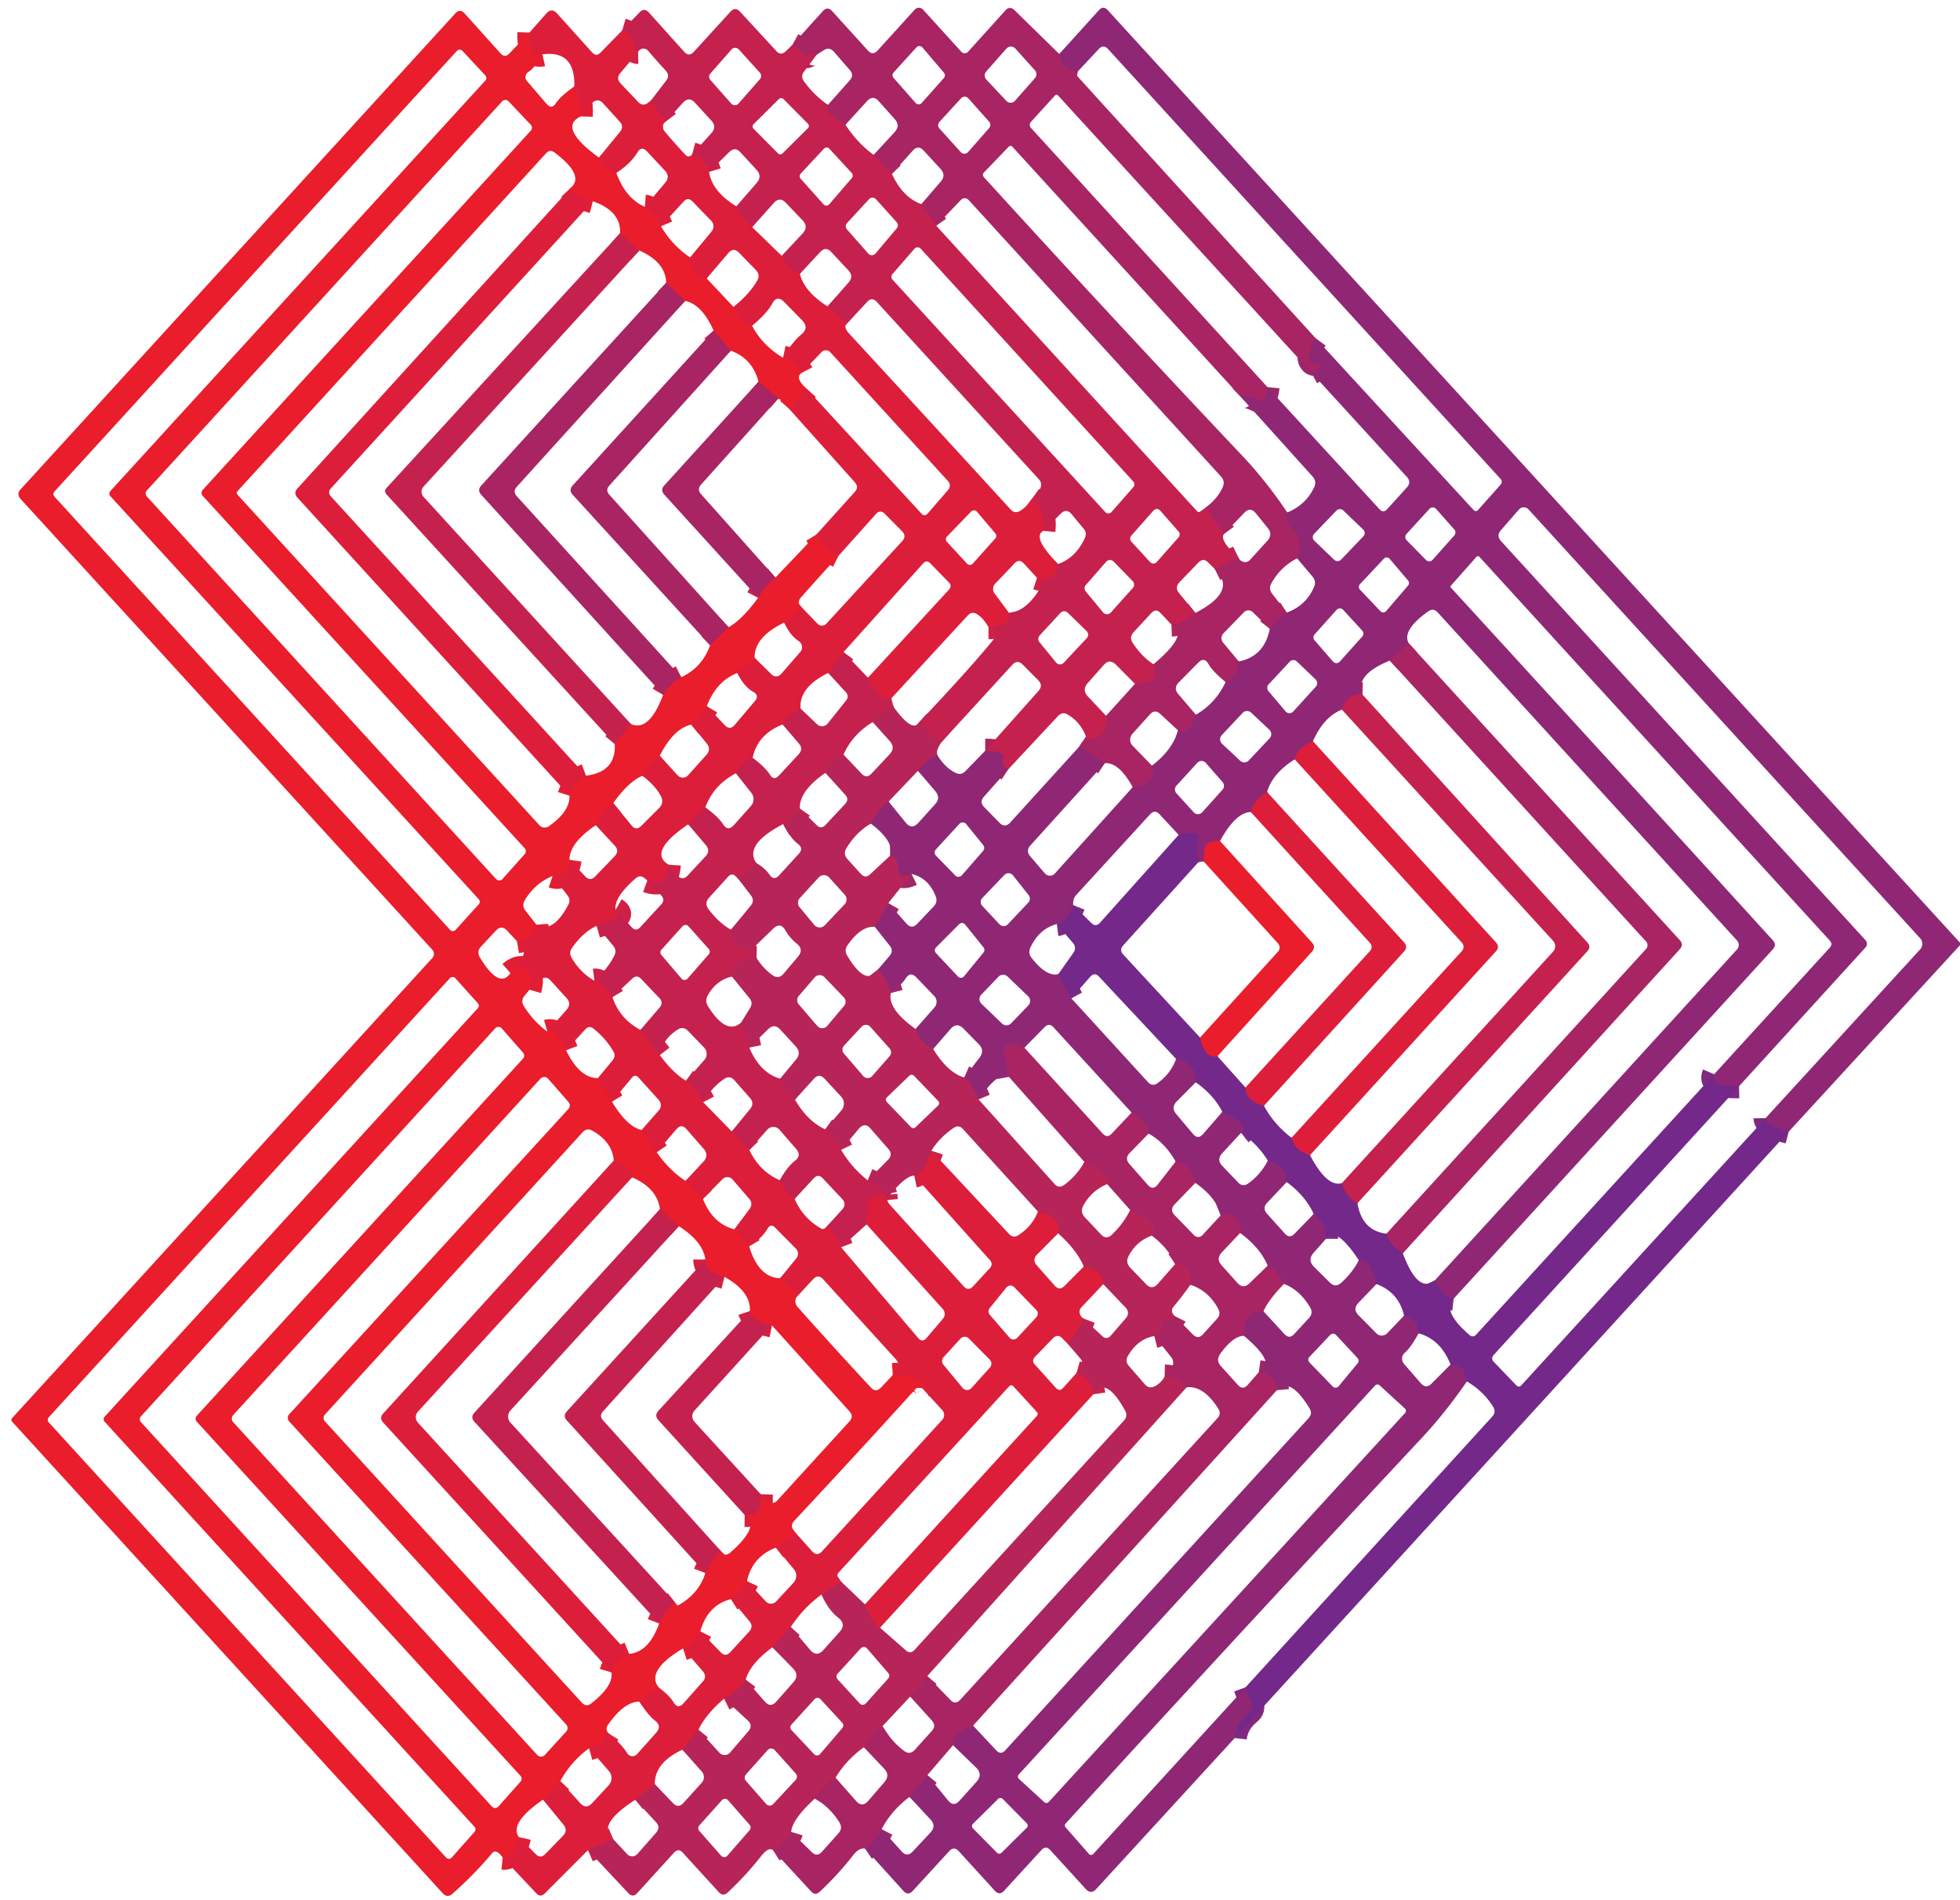 <?xml version="1.0" encoding="UTF-8" standalone="no"?>
<!DOCTYPE svg PUBLIC "-//W3C//DTD SVG 1.1//EN" "http://www.w3.org/Graphics/SVG/1.1/DTD/svg11.dtd">
<svg xmlns="http://www.w3.org/2000/svg" version="1.1" viewBox="0.00 0.00 162.00 157.00">
<g stroke-width="2.00" fill="none" stroke-linecap="butt">
<path stroke="#9c266c" vector-effect="non-scaling-stroke" d="
  M 87.55 4.46
  Q 87.87 5.79 89.07 5.92"
/>
<path stroke="#9c266c" vector-effect="non-scaling-stroke" d="
  M 108.76 27.97
  Q 108.27 28.65 108.24 29.50
  Q 108.23 29.74 108.39 29.93
  Q 108.57 30.15 108.92 30.02
  Q 109.31 29.87 109.12 30.24
  Q 109.01 30.46 108.39 30.78"
/>
<path stroke="#9c266c" vector-effect="non-scaling-stroke" d="
  M 104.76 31.99
  Q 104.62 33.39 103.81 33.00
  Q 102.83 32.54 102.56 32.80"
/>
<path stroke="#9c266c" vector-effect="non-scaling-stroke" d="
  M 106.40 42.35
  Q 106.19 43.24 106.91 43.79
  Q 107.30 44.09 107.36 44.57
  Q 107.48 45.41 107.21 46.14"
/>
<path stroke="#9c266c" vector-effect="non-scaling-stroke" d="
  M 106.35 50.62
  Q 105.64 51.08 104.95 51.96"
/>
<path stroke="#9c266c" vector-effect="non-scaling-stroke" d="
  M 102.39 54.66
  Q 102.38 55.90 101.30 56.36"
/>
<path stroke="#9c266c" vector-effect="non-scaling-stroke" d="
  M 98.84 59.06
  Q 98.42 60.69 97.37 60.36"
/>
<path stroke="#9c266c" vector-effect="non-scaling-stroke" d="
  M 95.21 63.27
  Q 95.76 64.74 93.62 65.05"
/>
<path stroke="#9c266c" vector-effect="non-scaling-stroke" d="
  M 91.31 63.07
  L 89.21 61.69"
/>
<path stroke="#b72359" vector-effect="non-scaling-stroke" d="
  M 89.82 61.05
  Q 91.47 61.28 91.42 59.15"
/>
<path stroke="#b72359" vector-effect="non-scaling-stroke" d="
  M 93.81 56.51
  L 94.77 56.37
  Q 95.30 56.30 95.39 55.77
  Q 95.47 55.33 95.34 54.89"
/>
<path stroke="#b72359" vector-effect="non-scaling-stroke" d="
  M 96.82 51.61
  Q 97.61 51.58 98.80 50.65"
/>
<path stroke="#b72359" vector-effect="non-scaling-stroke" d="
  M 100.41 47.03
  L 102.36 46.07"
/>
<path stroke="#b72359" vector-effect="non-scaling-stroke" d="
  M 101.17 44.12
  L 99.62 41.97"
/>
<path stroke="#b72359" vector-effect="non-scaling-stroke" d="
  M 77.38 18.65
  L 76.15 16.87"
/>
<path stroke="#b72359" vector-effect="non-scaling-stroke" d="
  M 73.72 14.37
  L 72.21 12.80"
/>
<path stroke="#b72359" vector-effect="non-scaling-stroke" d="
  M 69.88 10.31
  Q 68.13 9.45 68.43 8.67"
/>
<path stroke="#b72359" vector-effect="non-scaling-stroke" d="
  M 67.50 4.52
  Q 67.26 4.29 66.87 4.55
  Q 66.50 4.79 66.26 4.42
  Q 65.94 3.94 65.50 3.70"
/>
<path stroke="#812880" vector-effect="non-scaling-stroke" d="
  M 147.84 93.52
  Q 145.94 93.03 145.93 92.40"
/>
<path stroke="#812880" vector-effect="non-scaling-stroke" d="
  M 143.74 89.76
  Q 141.24 89.80 141.68 88.77"
/>
<path stroke="#812880" vector-effect="non-scaling-stroke" d="
  M 120.15 107.32
  Q 119.27 107.22 118.60 105.80"
/>
<path stroke="#9c266c" vector-effect="non-scaling-stroke" d="
  M 116.43 53.15
  L 114.87 54.59"
/>
<path stroke="#aa2462" vector-effect="non-scaling-stroke" d="
  M 112.61 57.39
  Q 111.31 57.34 110.91 58.64"
/>
<path stroke="#b62358" vector-effect="non-scaling-stroke" d="
  M 108.52 61.25
  Q 107.19 61.82 107.01 62.75"
/>
<path stroke="#b62358" vector-effect="non-scaling-stroke" d="
  M 104.73 65.45
  Q 103.67 66.08 103.38 67.10"
/>
<path stroke="#bc2250" vector-effect="non-scaling-stroke" d="
  M 100.84 69.50
  Q 100.42 69.45 100.05 69.59
  Q 99.56 69.78 99.53 70.30
  L 99.49 71.19"
/>
<path stroke="#812880" vector-effect="non-scaling-stroke" d="
  M 99.04 71.26
  Q 98.85 70.47 99.04 69.46
  Q 99.14 68.96 98.63 68.87
  Q 97.95 68.76 97.42 68.99"
/>
<path stroke="#812880" vector-effect="non-scaling-stroke" d="
  M 88.71 74.80
  Q 88.13 76.26 87.35 76.36"
/>
<path stroke="#812880" vector-effect="non-scaling-stroke" d="
  M 87.47 80.50
  L 88.55 82.50"
/>
<path stroke="#812880" vector-effect="non-scaling-stroke" d="
  M 97.21 87.51
  Q 98.87 87.74 98.83 89.44"
/>
<path stroke="#812880" vector-effect="non-scaling-stroke" d="
  M 101.03 91.88
  Q 103.42 92.95 102.58 93.61"
/>
<path stroke="#812880" vector-effect="non-scaling-stroke" d="
  M 104.79 95.91
  Q 106.33 96.27 106.35 97.68"
/>
<path stroke="#812880" vector-effect="non-scaling-stroke" d="
  M 108.58 100.32
  Q 109.61 100.94 109.60 102.37"
/>
<path stroke="#812880" vector-effect="non-scaling-stroke" d="
  M 112.31 104.14
  Q 113.33 103.89 113.77 106.11"
/>
<path stroke="#812880" vector-effect="non-scaling-stroke" d="
  M 116.05 108.72
  Q 117.20 108.90 117.25 110.18"
/>
<path stroke="#812880" vector-effect="non-scaling-stroke" d="
  M 119.89 112.76
  L 120.50 112.90
  Q 120.97 113.00 121.08 113.46
  L 121.24 114.16"
/>
<path stroke="#812880" vector-effect="non-scaling-stroke" d="
  M 102.95 139.43
  L 103.45 140.79
  Q 103.62 141.23 103.25 141.53
  Q 102.19 142.39 102.05 143.63"
/>
<path stroke="#9c266c" vector-effect="non-scaling-stroke" d="
  M 71.51 152.77
  Q 72.32 152.23 72.87 151.16"
/>
<path stroke="#9c266c" vector-effect="non-scaling-stroke" d="
  M 75.17 148.49
  L 76.65 146.69"
/>
<path stroke="#9c266c" vector-effect="non-scaling-stroke" d="
  M 78.77 144.22
  Q 78.67 143.24 80.43 142.60"
/>
<path stroke="#9c266c" vector-effect="non-scaling-stroke" d="
  M 105.54 114.88
  Q 105.43 113.60 104.04 113.40"
/>
<path stroke="#9c266c" vector-effect="non-scaling-stroke" d="
  M 102.80 110.38
  Q 102.94 108.14 104.43 108.36"
/>
<path stroke="#9c266c" vector-effect="non-scaling-stroke" d="
  M 106.12 106.10
  Q 105.72 105.17 104.78 104.59"
/>
<path stroke="#9c266c" vector-effect="non-scaling-stroke" d="
  M 102.50 101.89
  Q 102.69 101.16 102.12 100.63
  Q 101.62 100.15 100.89 100.44"
/>
<path stroke="#9c266c" vector-effect="non-scaling-stroke" d="
  M 98.80 97.75
  Q 98.43 96.09 97.17 95.99"
/>
<path stroke="#9c266c" vector-effect="non-scaling-stroke" d="
  M 94.93 93.68
  Q 94.78 92.64 93.53 91.94"
/>
<path stroke="#9c266c" vector-effect="non-scaling-stroke" d="
  M 84.67 86.58
  Q 84.13 86.18 83.39 86.33
  Q 82.92 86.43 83.01 86.90
  L 83.39 88.99"
/>
<path stroke="#a32667" vector-effect="non-scaling-stroke" d="
  M 80.88 90.85
  Q 80.23 89.27 79.70 89.04"
/>
<path stroke="#a32667" vector-effect="non-scaling-stroke" d="
  M 77.13 86.69
  Q 76.01 86.16 75.67 85.03"
/>
<path stroke="#a32667" vector-effect="non-scaling-stroke" d="
  M 73.63 82.06
  Q 73.40 81.16 72.58 80.10"
/>
<path stroke="#a32667" vector-effect="non-scaling-stroke" d="
  M 72.30 76.59
  L 73.42 74.63"
/>
<path stroke="#a32667" vector-effect="non-scaling-stroke" d="
  M 75.34 72.22
  Q 75.06 72.36 74.82 72.39
  Q 74.27 72.45 74.25 71.90
  Q 74.19 70.70 73.57 70.71"
/>
<path stroke="#a32667" vector-effect="non-scaling-stroke" d="
  M 71.98 68.06
  Q 72.73 66.62 73.45 66.24"
/>
<path stroke="#a32667" vector-effect="non-scaling-stroke" d="
  M 75.87 63.70
  Q 76.65 62.60 77.47 62.39"
/>
<path stroke="#aa2462" vector-effect="non-scaling-stroke" d="
  M 81.43 62.04
  Q 82.25 62.04 82.70 62.21
  Q 83.10 62.36 82.92 62.76
  Q 82.73 63.19 83.33 63.58"
/>
<path stroke="#e31e33" vector-effect="non-scaling-stroke" d="
  M 43.76 2.69
  Q 43.70 4.75 44.83 4.49"
/>
<path stroke="#e31e33" vector-effect="non-scaling-stroke" d="
  M 47.47 7.15
  Q 48.06 7.77 48.00 9.62"
/>
<path stroke="#e31e33" vector-effect="non-scaling-stroke" d="
  M 49.50 13.02
  Q 50.23 13.93 50.94 14.29"
/>
<path stroke="#e31e33" vector-effect="non-scaling-stroke" d="
  M 53.30 17.09
  Q 53.96 17.14 54.63 18.70"
/>
<path stroke="#e31e33" vector-effect="non-scaling-stroke" d="
  M 57.04 21.27
  Q 57.05 22.62 58.41 23.01"
/>
<path stroke="#e31e33" vector-effect="non-scaling-stroke" d="
  M 60.62 25.36
  Q 61.22 26.87 62.16 26.92"
/>
<path stroke="#e31e33" vector-effect="non-scaling-stroke" d="
  M 64.72 29.56
  Q 65.70 29.77 66.25 30.82"
/>
<path stroke="#e31e33" vector-effect="non-scaling-stroke" d="
  M 66.68 32.14
  L 65.23 33.79"
/>
<path stroke="#c92147" vector-effect="non-scaling-stroke" d="
  M 64.32 32.94
  L 62.69 31.54"
/>
<path stroke="#c92147" vector-effect="non-scaling-stroke" d="
  M 60.41 28.98
  L 58.98 27.32"
/>
<path stroke="#c92147" vector-effect="non-scaling-stroke" d="
  M 56.63 24.87
  L 55.06 23.37"
/>
<path stroke="#d71f3d" vector-effect="non-scaling-stroke" d="
  M 52.84 20.70
  L 51.25 19.27"
/>
<path stroke="#e31e33" vector-effect="non-scaling-stroke" d="
  M 49.00 16.63
  Q 47.81 16.32 47.12 15.58"
/>
<path stroke="#e31e33" vector-effect="non-scaling-stroke" d="
  M 47.07 65.76
  Q 47.50 64.44 48.43 64.10"
/>
<path stroke="#d71f3d" vector-effect="non-scaling-stroke" d="
  M 50.81 61.48
  L 52.15 59.83"
/>
<path stroke="#c92147" vector-effect="non-scaling-stroke" d="
  M 54.81 57.42
  Q 55.39 56.42 56.31 55.96"
/>
<path stroke="#c92147" vector-effect="non-scaling-stroke" d="
  M 58.69 53.32
  L 60.22 51.83"
/>
<path stroke="#c92147" vector-effect="non-scaling-stroke" d="
  M 62.66 49.40
  Q 63.09 48.57 64.09 47.73"
/>
<path stroke="#e31e33" vector-effect="non-scaling-stroke" d="
  M 67.49 44.16
  Q 68.28 45.43 69.30 45.94"
/>
<path stroke="#e31e33" vector-effect="non-scaling-stroke" d="
  M 66.30 50.23
  L 64.81 51.45"
/>
<path stroke="#e31e33" vector-effect="non-scaling-stroke" d="
  M 62.37 54.35
  L 60.94 55.61"
/>
<path stroke="#e31e33" vector-effect="non-scaling-stroke" d="
  M 58.42 58.36
  Q 57.87 59.28 57.13 59.88"
/>
<path stroke="#e31e33" vector-effect="non-scaling-stroke" d="
  M 54.53 62.45
  Q 53.60 63.24 53.10 64.11"
/>
<path stroke="#e31e33" vector-effect="non-scaling-stroke" d="
  M 50.69 66.36
  Q 49.84 67.04 49.24 68.19"
/>
<path stroke="#e31e33" vector-effect="non-scaling-stroke" d="
  M 47.07 71.05
  Q 46.81 72.77 45.67 72.39"
/>
<path stroke="#e31e33" vector-effect="non-scaling-stroke" d="
  M 44.33 76.41
  Q 44.40 77.50 42.73 77.78"
/>
<path stroke="#e31e33" vector-effect="non-scaling-stroke" d="
  M 42.19 80.41
  Q 42.72 79.94 43.22 80.01
  Q 43.76 80.09 43.85 80.63
  Q 43.94 81.16 43.76 81.79"
/>
<path stroke="#e31e33" vector-effect="non-scaling-stroke" d="
  M 45.24 85.25
  Q 46.11 85.00 46.79 86.79"
/>
<path stroke="#e31e33" vector-effect="non-scaling-stroke" d="
  M 49.41 89.10
  L 50.58 91.04"
/>
<path stroke="#e31e33" vector-effect="non-scaling-stroke" d="
  M 53.03 93.38
  L 54.28 95.22"
/>
<path stroke="#e31e33" vector-effect="non-scaling-stroke" d="
  M 56.66 97.59
  L 58.10 99.08"
/>
<path stroke="#e31e33" vector-effect="non-scaling-stroke" d="
  M 60.70 101.59
  Q 61.45 102.18 61.92 102.99"
/>
<path stroke="#e31e33" vector-effect="non-scaling-stroke" d="
  M 64.48 105.63
  L 66.00 107.00"
/>
<path stroke="#e31e33" vector-effect="non-scaling-stroke" d="
  M 73.79 113.63
  Q 75.15 113.54 76.37 114.37
  Q 76.47 114.44 76.36 114.49
  Q 76.23 114.56 76.22 114.71"
/>
<path stroke="#e31e33" vector-effect="non-scaling-stroke" d="
  M 65.75 126.66
  L 64.13 127.89"
/>
<path stroke="#e31e33" vector-effect="non-scaling-stroke" d="
  M 61.74 130.66
  Q 61.28 131.62 60.42 132.15"
/>
<path stroke="#e31e33" vector-effect="non-scaling-stroke" d="
  M 57.88 134.81
  Q 57.31 135.95 56.46 136.22"
/>
<path stroke="#e31e33" vector-effect="non-scaling-stroke" d="
  M 54.44 139.45
  L 52.85 140.62"
/>
<path stroke="#e31e33" vector-effect="non-scaling-stroke" d="
  M 50.27 143.22
  Q 49.64 144.21 48.69 144.47"
/>
<path stroke="#e31e33" vector-effect="non-scaling-stroke" d="
  M 46.31 147.19
  L 44.88 148.72"
/>
<path stroke="#e31e33" vector-effect="non-scaling-stroke" d="
  M 42.89 151.82
  Q 42.50 153.61 41.55 153.51"
/>
<path stroke="#e31e33" vector-effect="non-scaling-stroke" d="
  M 50.54 138.20
  Q 50.85 137.14 52.00 136.67"
/>
<path stroke="#d71f3d" vector-effect="non-scaling-stroke" d="
  M 54.48 134.16
  Q 54.86 133.17 55.80 132.43"
/>
<path stroke="#d71f3d" vector-effect="non-scaling-stroke" d="
  M 58.30 129.99
  Q 58.60 129.20 59.60 128.19"
/>
<path stroke="#d71f3d" vector-effect="non-scaling-stroke" d="
  M 61.55 125.19
  Q 62.37 125.20 62.71 124.79
  Q 62.87 124.60 62.87 124.15
  Q 62.87 123.85 62.88 123.48"
/>
<path stroke="#d71f3d" vector-effect="non-scaling-stroke" d="
  M 63.80 109.52
  Q 62.28 109.23 61.98 108.34"
/>
<path stroke="#d71f3d" vector-effect="non-scaling-stroke" d="
  M 59.88 105.52
  Q 58.30 105.12 58.30 104.08"
/>
<path stroke="#d71f3d" vector-effect="non-scaling-stroke" d="
  M 56.11 101.33
  L 54.55 99.92"
/>
<path stroke="#e31e33" vector-effect="non-scaling-stroke" d="
  M 52.25 97.29
  Q 52.17 96.28 50.73 95.90"
/>
<path stroke="#d12045" vector-effect="non-scaling-stroke" d="
  M 51.43 2.51
  Q 52.32 2.77 52.31 3.38
  Q 52.31 4.30 52.74 4.29"
/>
<path stroke="#d12045" vector-effect="non-scaling-stroke" d="
  M 53.78 8.33
  L 55.06 10.02"
/>
<path stroke="#d12045" vector-effect="non-scaling-stroke" d="
  M 57.21 12.76
  Q 58.27 13.04 58.61 14.20"
/>
<path stroke="#d12045" vector-effect="non-scaling-stroke" d="
  M 60.86 17.05
  Q 61.29 18.09 62.17 18.77"
/>
<path stroke="#d12045" vector-effect="non-scaling-stroke" d="
  M 64.61 21.14
  Q 65.13 22.18 66.11 22.64"
/>
<path stroke="#d12045" vector-effect="non-scaling-stroke" d="
  M 68.40 25.32
  L 69.98 26.76"
/>
<path stroke="#d12045" vector-effect="non-scaling-stroke" d="
  M 85.30 41.21
  Q 86.41 42.01 86.24 43.87"
/>
<path stroke="#d12045" vector-effect="non-scaling-stroke" d="
  M 87.46 46.61
  Q 87.39 46.95 87.25 47.30
  Q 87.10 47.68 86.81 47.79
  Q 86.36 47.96 85.71 47.75"
/>
<path stroke="#d12045" vector-effect="non-scaling-stroke" d="
  M 83.40 50.65
  Q 83.65 51.81 81.70 51.82"
/>
<path stroke="#d12045" vector-effect="non-scaling-stroke" d="
  M 73.68 57.70
  Q 72.43 57.86 71.74 56.00"
/>
<path stroke="#d12045" vector-effect="non-scaling-stroke" d="
  M 69.72 53.89
  L 68.45 55.61"
/>
<path stroke="#d12045" vector-effect="non-scaling-stroke" d="
  M 66.17 58.55
  Q 64.90 59.15 64.68 59.87"
/>
<path stroke="#d12045" vector-effect="non-scaling-stroke" d="
  M 62.21 62.62
  Q 61.14 63.11 60.82 63.90"
/>
<path stroke="#d12045" vector-effect="non-scaling-stroke" d="
  M 58.30 66.72
  L 56.88 68.12"
/>
<path stroke="#d12045" vector-effect="non-scaling-stroke" d="
  M 55.27 71.46
  Q 55.15 73.38 53.50 72.77"
/>
<path stroke="#d12045" vector-effect="non-scaling-stroke" d="
  M 50.88 75.18
  Q 51.90 75.77 49.31 76.51"
/>
<path stroke="#d12045" vector-effect="non-scaling-stroke" d="
  M 49.13 81.04
  Q 49.77 80.96 50.62 82.40"
/>
<path stroke="#d12045" vector-effect="non-scaling-stroke" d="
  M 52.93 85.11
  L 54.54 87.19"
/>
<path stroke="#d12045" vector-effect="non-scaling-stroke" d="
  M 56.70 89.31
  Q 57.50 89.88 58.12 91.08"
/>
<path stroke="#d12045" vector-effect="non-scaling-stroke" d="
  M 60.48 93.50
  L 61.94 95.03"
/>
<path stroke="#d12045" vector-effect="non-scaling-stroke" d="
  M 64.45 97.53
  Q 64.92 98.62 65.68 99.08"
/>
<path stroke="#d12045" vector-effect="non-scaling-stroke" d="
  M 68.39 101.29
  Q 69.12 102.02 69.52 103.07"
/>
<path stroke="#d12045" vector-effect="non-scaling-stroke" d="
  M 71.63 101.18
  L 71.74 99.43
  Q 71.77 98.91 72.30 98.90
  Q 72.75 98.90 73.17 98.74"
/>
<path stroke="#c9214a" vector-effect="non-scaling-stroke" d="
  M 73.17 98.74
  Q 73.19 98.96 73.21 99.18"
/>
<path stroke="#c9214a" vector-effect="non-scaling-stroke" d="
  M 75.57 97.15
  Q 76.35 96.99 76.98 95.09"
/>
<path stroke="#c9214a" vector-effect="non-scaling-stroke" d="
  M 85.79 100.12
  Q 87.80 100.54 87.46 101.92"
/>
<path stroke="#c9214a" vector-effect="non-scaling-stroke" d="
  M 89.58 104.66
  Q 91.31 105.04 91.19 106.12"
/>
<path stroke="#c9214a" vector-effect="non-scaling-stroke" d="
  M 89.55 108.96
  Q 89.09 110.19 88.23 111.02"
/>
<path stroke="#c9214a" vector-effect="non-scaling-stroke" d="
  M 88.98 113.46
  Q 90.16 113.79 90.37 115.22"
/>
<path stroke="#c9214a" vector-effect="non-scaling-stroke" d="
  M 72.74 134.51
  Q 72.30 134.51 71.49 132.58"
/>
<path stroke="#c9214a" vector-effect="non-scaling-stroke" d="
  M 69.52 130.70
  L 67.90 131.77"
/>
<path stroke="#c9214a" vector-effect="non-scaling-stroke" d="
  M 65.36 134.45
  L 63.84 136.13"
/>
<path stroke="#c9214a" vector-effect="non-scaling-stroke" d="
  M 61.63 138.80
  Q 60.83 139.89 59.85 140.37"
/>
<path stroke="#c9214a" vector-effect="non-scaling-stroke" d="
  M 57.73 142.94
  L 56.40 144.59"
/>
<path stroke="#c9214a" vector-effect="non-scaling-stroke" d="
  M 54.12 147.43
  L 52.51 148.73"
/>
<path stroke="#c9214a" vector-effect="non-scaling-stroke" d="
  M 50.69 151.99
  L 48.60 152.89"
/>
<path stroke="#be2353" vector-effect="non-scaling-stroke" d="
  M 77.79 61.36
  L 75.94 59.72"
/>
<path stroke="#8e2677" vector-effect="non-scaling-stroke" d="
  M 115.95 103.57
  Q 114.86 102.90 114.59 101.95"
/>
<path stroke="#be2353" vector-effect="non-scaling-stroke" d="
  M 73.88 58.45
  Q 72.38 58.91 72.13 59.67"
/>
<path stroke="#be2353" vector-effect="non-scaling-stroke" d="
  M 69.72 62.36
  Q 68.34 63.01 68.22 63.87"
/>
<path stroke="#be2353" vector-effect="non-scaling-stroke" d="
  M 66.11 66.82
  Q 65.54 67.64 64.73 68.10"
/>
<path stroke="#be2353" vector-effect="non-scaling-stroke" d="
  M 62.51 71.32
  L 61.06 72.68"
/>
<path stroke="#be2353" vector-effect="non-scaling-stroke" d="
  M 60.41 76.83
  Q 60.16 78.14 62.00 78.59"
/>
<path stroke="#be2353" vector-effect="non-scaling-stroke" d="
  M 62.53 79.16
  Q 60.71 79.11 60.49 80.70"
/>
<path stroke="#be2353" vector-effect="non-scaling-stroke" d="
  M 61.23 84.54
  Q 61.63 85.11 61.93 86.57"
/>
<path stroke="#be2353" vector-effect="non-scaling-stroke" d="
  M 64.48 89.14
  Q 64.93 90.27 65.71 90.87"
/>
<path stroke="#be2353" vector-effect="non-scaling-stroke" d="
  M 68.20 93.33
  Q 68.98 93.89 69.52 95.02"
/>
<path stroke="#be2353" vector-effect="non-scaling-stroke" d="
  M 71.72 97.54
  Q 72.99 98.06 73.17 98.74"
/>
<path stroke="#9c256c" vector-effect="non-scaling-stroke" d="
  M 112.20 99.43
  Q 111.27 98.97 110.90 97.78"
/>
<path stroke="#af245e" vector-effect="non-scaling-stroke" d="
  M 89.63 96.02
  Q 92.01 97.07 91.51 97.85"
/>
<path stroke="#af245e" vector-effect="non-scaling-stroke" d="
  M 93.42 100.00
  L 94.96 100.76
  Q 95.43 100.99 95.38 101.52
  Q 95.35 101.84 95.21 102.11"
/>
<path stroke="#af245e" vector-effect="non-scaling-stroke" d="
  M 97.13 104.46
  Q 97.56 104.17 98.11 104.89
  Q 98.51 105.43 98.39 106.17"
/>
<path stroke="#af245e" vector-effect="non-scaling-stroke" d="
  M 97.10 108.76
  Q 96.91 109.14 96.38 109.16
  Q 95.97 109.19 96.03 109.59
  Q 96.13 110.23 95.41 110.41"
/>
<path stroke="#af245e" vector-effect="non-scaling-stroke" d="
  M 96.26 113.76
  Q 97.52 113.79 98.08 114.64"
/>
<path stroke="#af245e" vector-effect="non-scaling-stroke" d="
  M 76.64 138.51
  L 75.23 140.20"
/>
<path stroke="#af245e" vector-effect="non-scaling-stroke" d="
  M 72.94 142.65
  Q 71.61 143.51 71.40 144.39"
/>
<path stroke="#af245e" vector-effect="non-scaling-stroke" d="
  M 69.06 146.90
  Q 67.80 147.81 67.35 148.63"
/>
<path stroke="#af245e" vector-effect="non-scaling-stroke" d="
  M 65.39 151.38
  Q 65.17 152.10 63.90 152.90"
/>
<path stroke="#a82363" vector-effect="non-scaling-stroke" d="
  M 108.28 95.46
  Q 107.01 95.11 106.75 94.02"
/>
<path stroke="#a82363" vector-effect="non-scaling-stroke" d="
  M 104.47 91.38
  Q 102.96 91.00 102.94 89.87"
/>
<path stroke="#ae235b" vector-effect="non-scaling-stroke" d="
  M 99.19 85.74
  Q 99.59 87.51 100.63 87.28"
/>
</g>
<path fill="#a82463" d="
  M 87.55 4.46
  Q 87.87 5.79 89.07 5.92
  Q 89.04 6.05 89.02 6.18
  Q 89.00 6.25 89.05 6.30
  L 108.76 27.97
  Q 108.27 28.65 108.24 29.50
  Q 108.23 29.74 108.39 29.93
  Q 108.57 30.15 108.92 30.02
  Q 109.31 29.87 109.12 30.24
  Q 109.01 30.46 108.39 30.78
  L 87.47 7.91
  Q 87.33 7.75 87.18 7.91
  L 85.23 10.05
  Q 84.99 10.32 85.23 10.59
  L 104.76 31.99
  Q 104.62 33.39 103.81 33.00
  Q 102.83 32.54 102.56 32.80
  L 83.69 12.14
  Q 83.53 11.97 83.36 12.14
  L 81.33 14.25
  Q 81.15 14.44 81.32 14.64
  Q 91.83 26.18 102.64 37.62
  Q 104.64 39.73 106.40 42.35
  Q 106.19 43.24 106.91 43.79
  Q 107.30 44.09 107.36 44.57
  Q 107.48 45.41 107.21 46.14
  Q 105.84 46.84 105.08 48.21
  Q 104.84 48.65 105.14 49.05
  L 106.35 50.62
  Q 105.64 51.08 104.95 51.96
  L 103.55 50.59
  A 0.52 0.51 44.6 0 0 102.82 50.59
  L 101.12 52.34
  A 0.58 0.57 47.8 0 0 101.09 53.10
  L 102.39 54.66
  Q 102.38 55.90 101.30 56.36
  Q 100.24 55.50 99.88 54.87
  Q 99.53 54.26 99.04 54.76
  L 97.43 56.39
  Q 96.96 56.87 97.40 57.37
  L 98.84 59.06
  Q 98.42 60.69 97.37 60.36
  L 95.90 59.00
  Q 95.46 58.59 95.05 59.03
  L 93.60 60.64
  A 0.72 0.71 -45.9 0 0 93.61 61.62
  L 95.21 63.27
  Q 95.76 64.74 93.62 65.05
  Q 92.49 62.98 91.31 63.07
  L 89.21 61.69
  Q 89.48 61.19 89.82 61.05
  Q 91.47 61.28 91.42 59.15
  L 93.81 56.51
  L 94.77 56.37
  Q 95.30 56.30 95.39 55.77
  Q 95.47 55.33 95.34 54.89
  Q 98.42 52.31 96.82 51.61
  Q 97.61 51.58 98.80 50.65
  Q 102.32 48.84 100.41 47.03
  L 102.36 46.07
  Q 102.45 46.30 102.69 46.40
  Q 103.07 46.55 103.34 46.24
  L 104.75 44.69
  Q 105.22 44.18 104.79 43.64
  L 103.80 42.42
  Q 103.35 41.85 102.84 42.38
  L 101.17 44.12
  L 99.62 41.97
  Q 100.66 41.19 101.07 40.24
  Q 101.27 39.76 100.92 39.38
  L 80.11 16.58
  Q 79.74 16.18 79.37 16.58
  L 77.38 18.65
  L 76.15 16.87
  L 77.76 15.00
  Q 78.21 14.47 77.74 13.96
  L 76.35 12.45
  Q 75.89 11.95 75.44 12.45
  L 73.72 14.37
  L 72.21 12.80
  L 73.94 10.92
  Q 74.44 10.38 73.95 9.84
  L 72.63 8.36
  Q 72.15 7.82 71.66 8.36
  L 69.88 10.31
  Q 68.13 9.45 68.43 8.67
  L 70.24 6.63
  Q 70.61 6.22 70.24 5.79
  L 68.93 4.28
  Q 68.55 3.85 68.07 4.16
  L 67.50 4.52
  Q 67.26 4.29 66.87 4.55
  Q 66.50 4.79 66.26 4.42
  Q 65.94 3.94 65.50 3.70
  L 68.00 0.93
  Q 68.40 0.49 68.79 0.93
  L 71.73 4.17
  Q 72.14 4.62 72.54 4.17
  L 75.61 0.79
  A 0.46 0.46 0.0 0 1 76.29 0.79
  L 79.46 4.28
  A 0.38 0.37 44.5 0 0 80.01 4.28
  L 83.10 0.86
  Q 83.46 0.46 83.85 0.84
  L 87.55 4.46
  Z
  M 75.68 8.51
  A 0.33 0.33 0.0 0 0 76.18 8.51
  L 78.02 6.44
  A 0.33 0.33 0.0 0 0 78.02 6.01
  L 76.24 3.92
  A 0.33 0.33 0.0 0 0 75.75 3.91
  L 73.86 5.99
  A 0.33 0.33 0.0 0 0 73.85 6.43
  L 75.68 8.51
  Z
  M 85.54 6.46
  A 0.49 0.49 0.0 0 0 85.54 5.81
  L 83.92 4.01
  A 0.49 0.49 0.0 0 0 83.19 4.01
  L 81.51 5.91
  A 0.49 0.49 0.0 0 0 81.52 6.57
  L 83.17 8.33
  A 0.49 0.49 0.0 0 0 83.90 8.32
  L 85.54 6.46
  Z
  M 81.76 10.58
  A 0.40 0.40 0.0 0 0 81.75 10.05
  L 80.03 8.12
  A 0.40 0.40 0.0 0 0 79.44 8.12
  L 77.65 10.07
  A 0.40 0.40 0.0 0 0 77.64 10.61
  L 79.41 12.57
  A 0.40 0.40 0.0 0 0 80.01 12.57
  L 81.76 10.58
  Z"
/>
<path fill="#8f2775" d="
  M 162.00 77.90
  L 162.00 78.11
  L 147.84 93.52
  Q 145.94 93.03 145.93 92.40
  L 158.71 78.45
  A 0.68 0.68 0.0 0 0 158.71 77.54
  L 126.34 42.10
  A 0.54 0.53 44.0 0 0 125.54 42.11
  L 124.05 43.82
  Q 123.66 44.27 124.06 44.71
  L 154.15 77.65
  Q 154.47 78.00 154.15 78.34
  L 143.74 89.76
  Q 141.24 89.80 141.68 88.77
  L 151.24 78.31
  Q 151.50 78.02 151.24 77.73
  L 122.29 46.03
  Q 122.15 45.89 122.02 46.03
  L 119.93 48.39
  Q 119.85 48.48 119.94 48.58
  Q 133.11 62.96 146.53 77.70
  Q 146.87 78.07 146.53 78.45
  L 120.15 107.32
  Q 119.27 107.22 118.60 105.80
  L 143.57 78.46
  A 0.55 0.55 0.0 0 0 143.57 77.72
  L 118.83 50.61
  Q 118.48 50.22 118.05 50.52
  Q 115.85 52.09 116.43 53.15
  L 114.87 54.59
  Q 111.94 55.78 112.61 57.39
  Q 111.31 57.34 110.91 58.64
  Q 109.41 59.24 108.52 61.25
  Q 107.19 61.82 107.01 62.75
  Q 105.15 63.93 104.73 65.45
  Q 103.67 66.08 103.38 67.10
  Q 102.12 67.15 100.84 69.50
  Q 100.42 69.45 100.05 69.59
  Q 99.56 69.78 99.53 70.30
  L 99.49 71.19
  Q 99.26 71.02 99.04 71.26
  Q 98.85 70.47 99.04 69.46
  Q 99.14 68.96 98.63 68.87
  Q 97.95 68.76 97.42 68.99
  L 95.84 67.29
  Q 95.45 66.87 95.06 67.29
  L 88.96 73.95
  Q 88.74 74.19 88.71 74.51
  Q 88.68 74.78 88.71 74.80
  Q 88.13 76.26 87.35 76.36
  Q 85.90 76.75 85.17 78.29
  Q 84.95 78.76 85.27 79.16
  Q 86.50 80.74 87.47 80.50
  L 88.55 82.50
  L 94.89 89.43
  Q 95.25 89.81 95.67 89.51
  Q 96.75 88.75 97.21 87.51
  Q 98.87 87.74 98.83 89.44
  L 97.26 91.02
  Q 96.77 91.52 97.21 92.05
  L 98.60 93.70
  Q 99.02 94.20 99.44 93.71
  L 101.03 91.88
  Q 103.42 92.95 102.58 93.61
  L 101.03 95.29
  Q 100.53 95.82 101.03 96.35
  L 102.33 97.71
  Q 102.72 98.12 103.18 97.79
  Q 104.18 97.08 104.79 95.91
  Q 106.33 96.27 106.35 97.68
  L 104.74 99.39
  Q 104.31 99.84 104.73 100.31
  L 106.21 101.95
  Q 106.59 102.37 106.99 101.96
  L 108.58 100.32
  Q 109.61 100.94 109.60 102.37
  L 108.58 103.52
  Q 108.04 104.12 108.62 104.70
  L 109.92 105.99
  Q 110.37 106.43 110.84 106.02
  Q 111.78 105.18 112.31 104.14
  Q 113.33 103.89 113.77 106.11
  L 112.27 107.67
  Q 111.79 108.18 112.28 108.68
  L 113.76 110.18
  A 0.62 0.62 0.0 0 0 114.65 110.18
  L 116.05 108.72
  Q 117.20 108.90 117.25 110.18
  Q 116.63 111.33 116.11 111.79
  A 0.65 0.65 0.0 0 0 116.05 112.71
  L 117.43 114.30
  Q 117.87 114.80 118.33 114.33
  L 119.89 112.76
  L 120.50 112.90
  Q 120.97 113.00 121.08 113.46
  L 121.24 114.16
  Q 119.49 116.71 117.55 118.79
  Q 101.66 135.80 88.08 150.69
  Q 87.94 150.85 88.08 151.01
  L 90.01 153.21
  A 0.24 0.23 -44.2 0 0 90.36 153.21
  L 102.95 139.43
  L 103.45 140.79
  Q 103.62 141.23 103.25 141.53
  Q 102.19 142.39 102.05 143.63
  L 90.61 156.10
  Q 90.17 156.58 89.74 156.10
  L 86.80 152.88
  Q 86.44 152.49 86.08 152.88
  L 83.00 156.24
  Q 82.61 156.67 82.22 156.24
  L 79.25 152.98
  Q 78.85 152.54 78.45 152.98
  L 75.45 156.25
  Q 75.05 156.69 74.66 156.25
  L 71.51 152.77
  Q 72.32 152.23 72.87 151.16
  L 74.53 153.00
  Q 74.98 153.50 75.44 153.00
  L 76.90 151.44
  Q 77.41 150.89 76.90 150.35
  L 75.17 148.49
  L 76.65 146.69
  L 78.36 148.78
  Q 78.82 149.35 79.31 148.80
  L 80.72 147.23
  Q 81.25 146.63 80.68 146.07
  L 78.77 144.22
  Q 78.67 143.24 80.43 142.60
  L 82.34 144.64
  Q 82.72 145.05 83.09 144.64
  L 108.17 117.18
  Q 108.50 116.81 108.24 116.39
  Q 106.62 113.72 105.54 114.88
  Q 105.43 113.60 104.04 113.40
  Q 105.66 112.77 102.80 110.38
  Q 102.94 108.14 104.43 108.36
  L 106.17 110.25
  Q 106.57 110.68 106.97 110.24
  L 108.19 108.92
  Q 108.57 108.50 108.28 108.03
  Q 107.40 106.57 106.12 106.10
  Q 105.72 105.17 104.78 104.59
  Q 104.15 103.10 102.50 101.89
  Q 102.69 101.16 102.12 100.63
  Q 101.62 100.15 100.89 100.44
  Q 100.57 98.99 98.80 97.75
  Q 98.43 96.09 97.17 95.99
  Q 96.25 94.38 94.93 93.68
  Q 94.78 92.64 93.53 91.94
  L 87.08 84.90
  Q 86.72 84.50 86.34 84.88
  L 84.67 86.58
  Q 84.13 86.18 83.39 86.33
  Q 82.92 86.43 83.01 86.90
  L 83.39 88.99
  Q 82.64 88.38 80.88 90.85
  Q 80.23 89.27 79.70 89.04
  L 80.97 87.39
  Q 81.41 86.81 80.90 86.29
  L 79.63 85.00
  Q 79.08 84.44 78.56 85.04
  L 77.13 86.69
  Q 76.01 86.16 75.67 85.03
  L 77.23 83.26
  A 0.70 0.70 0.0 0 0 77.21 82.30
  L 75.73 80.76
  Q 75.25 80.26 74.87 80.84
  Q 74.51 81.40 73.63 82.06
  Q 73.40 81.16 72.58 80.10
  L 73.52 79.00
  Q 73.88 78.58 73.54 78.15
  L 72.30 76.59
  L 73.42 74.63
  L 74.93 76.33
  Q 75.36 76.81 75.80 76.35
  L 77.17 74.91
  Q 77.53 74.53 77.33 74.04
  Q 76.73 72.55 75.34 72.22
  Q 75.06 72.36 74.82 72.39
  Q 74.27 72.45 74.25 71.90
  Q 74.19 70.70 73.57 70.71
  Q 73.97 69.58 71.98 68.06
  Q 72.73 66.62 73.45 66.24
  L 74.86 67.98
  Q 75.36 68.59 75.90 68.00
  L 77.28 66.47
  Q 77.78 65.93 77.30 65.37
  L 75.87 63.70
  Q 76.65 62.60 77.47 62.39
  Q 78.13 63.46 78.99 63.87
  Q 79.44 64.09 79.79 63.73
  L 81.43 62.04
  Q 82.25 62.04 82.70 62.21
  Q 83.10 62.36 82.92 62.76
  Q 82.73 63.19 83.33 63.58
  L 81.33 65.83
  Q 80.93 66.27 81.35 66.70
  L 82.60 67.98
  Q 83.06 68.45 83.50 67.97
  L 89.21 61.69
  L 91.31 63.07
  L 85.17 69.86
  Q 84.76 70.31 85.16 70.77
  L 86.36 72.17
  A 0.55 0.55 0.0 0 0 87.19 72.18
  L 93.62 65.05
  Q 95.76 64.74 95.21 63.27
  Q 96.91 61.97 97.37 60.36
  Q 98.42 60.69 98.84 59.06
  Q 100.47 58.13 101.30 56.36
  Q 102.38 55.90 102.39 54.66
  Q 104.51 54.24 104.95 51.96
  Q 105.64 51.08 106.35 50.62
  Q 107.95 50.05 108.61 48.50
  Q 108.81 48.04 108.49 47.66
  L 107.21 46.14
  Q 107.48 45.41 107.36 44.57
  Q 107.30 44.09 106.91 43.79
  Q 106.19 43.24 106.40 42.35
  Q 107.96 41.70 108.63 40.24
  Q 108.84 39.77 108.49 39.38
  L 102.56 32.80
  Q 102.83 32.54 103.81 33.00
  Q 104.62 33.39 104.76 31.99
  L 114.02 42.08
  Q 114.34 42.43 114.65 42.08
  L 116.29 40.27
  Q 116.67 39.85 116.29 39.42
  L 108.39 30.78
  Q 109.01 30.46 109.12 30.24
  Q 109.31 29.87 108.92 30.02
  Q 108.57 30.15 108.39 29.93
  Q 108.23 29.74 108.24 29.50
  Q 108.27 28.65 108.76 27.97
  L 121.80 42.15
  A 0.24 0.24 0.0 0 0 122.16 42.15
  L 124.01 40.07
  Q 124.24 39.81 124.01 39.56
  L 91.59 4.06
  Q 91.21 3.64 90.82 4.05
  L 89.07 5.92
  Q 87.87 5.79 87.55 4.46
  L 90.83 0.84
  Q 91.19 0.44 91.56 0.84
  L 162.00 77.90
  Z
  M 112.682 44.326
  A 0.40 0.40 0.0 0 0 112.67 43.76
  L 111.025 42.182
  A 0.40 0.40 0.0 0 0 110.459 42.194
  L 108.618 44.114
  A 0.40 0.40 0.0 0 0 108.63 44.68
  L 110.275 46.258
  A 0.40 0.40 0.0 0 0 110.841 46.246
  L 112.682 44.326
  Z
  M 120.20 44.25
  A 0.37 0.37 0.0 0 0 120.20 43.75
  L 118.70 42.06
  A 0.37 0.37 0.0 0 0 118.15 42.05
  L 116.25 44.13
  A 0.37 0.37 0.0 0 0 116.26 44.64
  L 117.87 46.28
  A 0.37 0.37 0.0 0 0 118.41 46.26
  L 120.20 44.25
  Z
  M 116.38 48.39
  A 0.32 0.32 0.0 0 0 116.38 47.97
  L 114.86 46.18
  A 0.32 0.32 0.0 0 0 114.38 46.17
  L 112.40 48.28
  A 0.32 0.32 0.0 0 0 112.40 48.72
  L 114.10 50.51
  A 0.32 0.32 0.0 0 0 114.57 50.50
  L 116.38 48.39
  Z
  M 108.66 52.42
  A 0.37 0.37 0.0 0 0 108.65 52.91
  L 110.18 54.67
  A 0.37 0.37 0.0 0 0 110.73 54.68
  L 112.59 52.61
  A 0.37 0.37 0.0 0 0 112.59 52.11
  L 111.02 50.40
  A 0.37 0.37 0.0 0 0 110.47 50.40
  L 108.66 52.42
  Z
  M 104.85 56.56
  A 0.42 0.42 0.0 0 0 104.84 57.11
  L 106.26 58.79
  A 0.42 0.42 0.0 0 0 106.89 58.80
  L 108.76 56.74
  A 0.42 0.42 0.0 0 0 108.75 56.16
  L 107.20 54.67
  A 0.42 0.42 0.0 0 0 106.60 54.68
  L 104.85 56.56
  Z
  M 104.938 61.009
  A 0.50 0.50 0.0 0 0 104.916 60.302
  L 103.414 58.892
  A 0.50 0.50 0.0 0 0 102.707 58.914
  L 100.982 60.751
  A 0.50 0.50 0.0 0 0 101.004 61.458
  L 102.506 62.868
  A 0.50 0.50 0.0 0 0 103.213 62.846
  L 104.938 61.009
  Z
  M 97.24 64.92
  A 0.47 0.47 0.0 0 0 97.24 65.56
  L 98.67 67.13
  A 0.47 0.47 0.0 0 0 99.37 67.12
  L 101.05 65.25
  A 0.47 0.47 0.0 0 0 101.05 64.63
  L 99.66 63.04
  A 0.47 0.47 0.0 0 0 98.96 63.04
  L 97.24 64.92
  Z
  M 81.26 70.31
  A 0.37 0.37 0.0 0 0 81.27 69.84
  L 79.86 68.10
  A 0.37 0.37 0.0 0 0 79.30 68.08
  L 77.35 70.20
  A 0.37 0.37 0.0 0 0 77.36 70.71
  L 78.96 72.35
  A 0.37 0.37 0.0 0 0 79.50 72.33
  L 81.26 70.31
  Z
  M 84.99 74.59
  A 0.47 0.47 0.0 0 0 85.02 73.97
  L 83.72 72.33
  A 0.47 0.47 0.0 0 0 83.02 72.30
  L 81.19 74.21
  A 0.47 0.47 0.0 0 0 81.18 74.85
  L 82.61 76.38
  A 0.47 0.47 0.0 0 0 83.29 76.39
  L 84.99 74.59
  Z
  M 79.18 80.70
  A 0.33 0.33 0.0 0 0 79.68 80.68
  L 81.29 78.71
  A 0.33 0.33 0.0 0 0 81.29 78.29
  L 79.77 76.40
  A 0.33 0.33 0.0 0 0 79.28 76.37
  L 77.36 78.30
  A 0.33 0.33 0.0 0 0 77.36 78.76
  L 79.18 80.70
  Z
  M 84.996 83.084
  A 0.53 0.53 0.0 0 0 84.982 82.334
  L 83.281 80.698
  A 0.53 0.53 0.0 0 0 82.532 80.712
  L 81.104 82.197
  A 0.53 0.53 0.0 0 0 81.118 82.946
  L 82.819 84.582
  A 0.53 0.53 0.0 0 0 83.568 84.568
  L 84.996 83.084
  Z
  M 110.15 114.57
  A 0.33 0.33 0.0 0 0 110.64 114.56
  L 112.22 112.65
  A 0.33 0.33 0.0 0 0 112.20 112.22
  L 110.43 110.32
  A 0.33 0.33 0.0 0 0 109.95 110.31
  L 108.23 112.13
  A 0.33 0.33 0.0 0 0 108.23 112.59
  L 110.15 114.57
  Z
  M 116.136 116.762
  A 0.26 0.26 0.0 0 0 116.121 116.395
  L 114.027 114.476
  A 0.26 0.26 0.0 0 0 113.659 114.492
  L 84.204 146.638
  A 0.26 0.26 0.0 0 0 84.219 147.005
  L 86.313 148.924
  A 0.26 0.26 0.0 0 0 86.681 148.908
  L 116.136 116.762
  Z
  M 82.871 148.654
  A 0.26 0.26 0.0 0 0 82.503 148.652
  L 80.413 150.72
  A 0.26 0.26 0.0 0 0 80.412 151.088
  L 82.409 153.106
  A 0.26 0.26 0.0 0 0 82.777 153.108
  L 84.867 151.04
  A 0.26 0.26 0.0 0 0 84.868 150.673
  L 82.871 148.654
  Z"
/>
<path fill="#e91d2b" d="
  M 43.76 2.69
  Q 43.70 4.75 44.83 4.49
  Q 44.19 5.63 43.67 5.95
  A 0.49 0.49 0.0 0 0 43.55 6.69
  L 45.18 8.59
  Q 45.59 9.06 45.94 8.54
  Q 46.33 7.93 47.47 7.15
  Q 48.06 7.77 48.00 9.62
  Q 46.07 10.52 49.50 13.02
  Q 50.23 13.93 50.94 14.29
  Q 51.71 16.40 53.30 17.09
  Q 53.96 17.14 54.63 18.70
  Q 55.57 20.29 57.04 21.27
  Q 57.05 22.62 58.41 23.01
  L 60.62 25.36
  Q 61.22 26.87 62.16 26.92
  Q 63.04 28.57 64.72 29.56
  Q 65.70 29.77 66.25 30.82
  Q 65.66 31.21 66.68 32.14
  L 65.23 33.79
  Q 64.89 33.18 64.32 32.94
  L 62.69 31.54
  Q 62.20 29.64 60.41 28.98
  L 58.98 27.32
  Q 58.01 25.14 56.63 24.87
  L 55.06 23.37
  Q 55.03 21.67 52.84 20.70
  L 51.25 19.27
  Q 51.34 17.45 49.00 16.63
  Q 47.81 16.32 47.12 15.58
  Q 48.41 14.53 45.83 12.60
  Q 45.45 12.31 45.13 12.67
  L 19.62 40.60
  A 0.21 0.20 46.2 0 0 19.62 40.87
  L 44.58 68.19
  A 0.59 0.59 0.0 0 0 45.36 68.28
  Q 47.11 67.06 47.07 65.76
  Q 47.50 64.44 48.43 64.10
  Q 50.94 63.79 50.81 61.48
  L 52.15 59.83
  Q 53.65 60.51 54.81 57.42
  Q 55.39 56.42 56.31 55.96
  Q 58.04 55.16 58.69 53.32
  L 60.22 51.83
  Q 61.32 51.23 62.66 49.40
  Q 63.09 48.57 64.09 47.73
  L 67.49 44.16
  Q 68.28 45.43 69.30 45.94
  Q 67.73 47.64 66.23 49.34
  Q 66.02 49.57 66.02 49.76
  Q 66.02 50.03 66.30 50.23
  L 64.81 51.45
  Q 62.34 52.64 62.37 54.35
  L 60.94 55.61
  Q 59.19 56.31 58.42 58.36
  Q 57.87 59.28 57.13 59.88
  Q 55.67 60.21 54.53 62.45
  Q 53.60 63.24 53.10 64.11
  Q 51.98 64.56 50.69 66.36
  Q 49.84 67.04 49.24 68.19
  Q 47.07 69.66 47.07 71.05
  Q 46.81 72.77 45.67 72.39
  Q 44.20 73.00 43.37 74.40
  Q 43.12 74.84 43.42 75.24
  L 44.33 76.41
  Q 44.40 77.50 42.73 77.78
  L 41.90 76.89
  Q 41.45 76.42 41.00 76.89
  L 39.76 78.22
  Q 39.37 78.64 39.67 79.13
  Q 41.27 81.77 42.19 80.41
  Q 42.72 79.94 43.22 80.01
  Q 43.76 80.09 43.85 80.63
  Q 43.94 81.16 43.76 81.79
  L 43.35 82.29
  Q 43.02 82.70 43.30 83.15
  Q 44.10 84.42 45.24 85.25
  Q 46.11 85.00 46.79 86.79
  Q 47.88 89.07 49.41 89.10
  L 50.58 91.04
  Q 51.83 93.11 53.03 93.38
  L 54.28 95.22
  Q 55.32 96.71 56.66 97.59
  L 58.10 99.08
  Q 58.91 101.12 60.70 101.59
  Q 61.45 102.18 61.92 102.99
  Q 62.69 105.57 64.48 105.63
  L 66.00 107.00
  Q 65.75 107.19 65.74 107.51
  Q 65.73 107.79 65.92 108.00
  Q 68.89 111.34 71.99 114.67
  Q 72.39 115.10 72.80 114.68
  L 73.79 113.63
  Q 75.15 113.54 76.37 114.37
  Q 76.47 114.44 76.36 114.49
  Q 76.23 114.56 76.22 114.71
  Q 76.05 114.65 75.89 114.67
  Q 75.77 114.68 75.64 114.82
  Q 70.69 120.28 65.66 125.66
  Q 65.21 126.15 65.75 126.66
  L 64.13 127.89
  Q 62.18 128.64 61.74 130.66
  Q 61.28 131.62 60.42 132.15
  Q 58.50 132.62 57.88 134.81
  Q 57.31 135.95 56.46 136.22
  Q 53.36 138.05 54.44 139.45
  L 52.85 140.62
  Q 51.58 140.61 50.22 142.58
  Q 50.10 142.76 50.15 142.97
  Q 50.19 143.11 50.27 143.22
  Q 49.64 144.21 48.69 144.47
  Q 47.19 145.57 46.31 147.19
  L 44.88 148.72
  Q 42.06 150.65 42.89 151.82
  Q 42.50 153.61 41.55 153.51
  Q 41.01 152.74 40.67 153.15
  Q 39.19 154.91 37.38 156.51
  Q 36.97 156.86 36.60 156.46
  L 0.99 117.47
  A 0.21 0.20 -46.2 0 1 0.99 117.20
  L 35.73 79.17
  A 0.51 0.50 -45.4 0 0 35.73 78.48
  L 1.71 41.24
  Q 1.34 40.83 1.71 40.43
  L 37.63 1.11
  Q 38.02 0.68 38.40 1.11
  L 41.37 4.41
  Q 41.73 4.81 42.10 4.42
  L 43.76 2.69
  Z
  M 9.12 41.00
  A 0.31 0.31 0.0 0 1 9.12 40.58
  L 40.12 6.65
  A 0.31 0.31 0.0 0 0 40.11 6.23
  L 38.22 4.20
  A 0.31 0.31 0.0 0 0 37.76 4.21
  L 4.50 40.62
  A 0.31 0.31 0.0 0 0 4.50 41.04
  L 37.20 76.84
  A 0.31 0.31 0.0 0 0 37.66 76.84
  L 39.57 74.73
  A 0.31 0.31 0.0 0 0 39.57 74.31
  L 9.12 41.00
  Z
  M 16.75 40.97
  A 0.36 0.36 0.0 0 1 16.75 40.49
  L 43.87 10.80
  A 0.36 0.36 0.0 0 0 43.87 10.31
  L 42.03 8.37
  A 0.36 0.36 0.0 0 0 41.50 8.38
  L 12.13 40.54
  A 0.36 0.36 0.0 0 0 12.13 41.02
  L 41.00 72.64
  A 0.36 0.36 0.0 0 0 41.54 72.63
  L 43.37 70.58
  A 0.36 0.36 0.0 0 0 43.37 70.10
  L 16.75 40.97
  Z
  M 39.22 151.38
  A 0.31 0.31 0.0 0 0 39.22 150.96
  L 8.65 117.49
  A 0.31 0.31 0.0 0 1 8.65 117.07
  L 39.49 83.32
  A 0.31 0.31 0.0 0 0 39.49 82.90
  L 37.64 80.84
  A 0.31 0.31 0.0 0 0 37.18 80.84
  L 4.03 117.12
  A 0.31 0.31 0.0 0 0 4.03 117.54
  L 36.88 153.51
  A 0.31 0.31 0.0 0 0 37.34 153.50
  L 39.22 151.38
  Z
  M 16.26 117.48
  A 0.36 0.36 0.0 0 1 16.26 117.00
  L 43.23 87.48
  A 0.36 0.36 0.0 0 0 43.24 87.00
  L 41.47 84.98
  A 0.36 0.36 0.0 0 0 40.93 84.98
  L 11.65 117.04
  A 0.36 0.36 0.0 0 0 11.65 117.52
  L 40.66 149.29
  A 0.36 0.36 0.0 0 0 41.20 149.28
  L 43.02 147.23
  A 0.36 0.36 0.0 0 0 43.02 146.75
  L 16.26 117.48
  Z
  M 23.90 117.46
  A 0.43 0.43 0.0 0 1 23.90 116.88
  L 46.98 91.64
  A 0.43 0.43 0.0 0 0 46.99 91.07
  L 45.31 89.15
  A 0.43 0.43 0.0 0 0 44.67 89.14
  L 19.27 116.94
  A 0.43 0.43 0.0 0 0 19.27 117.52
  L 44.40 145.02
  A 0.43 0.43 0.0 0 0 45.04 145.02
  L 46.80 143.09
  A 0.43 0.43 0.0 0 0 46.80 142.51
  L 23.90 117.46
  Z
  M 50.54 138.20
  Q 50.85 137.14 52.00 136.67
  Q 53.64 136.53 54.48 134.16
  Q 54.86 133.17 55.80 132.43
  Q 55.67 132.51 55.88 132.63
  Q 55.99 132.69 56.11 132.63
  Q 57.78 131.67 58.30 129.99
  Q 58.60 129.20 59.60 128.19
  Q 59.65 128.48 59.99 128.47
  Q 60.17 128.46 60.36 128.30
  Q 62.94 126.05 61.55 125.19
  Q 62.37 125.20 62.71 124.79
  Q 62.87 124.60 62.87 124.15
  Q 62.87 123.85 62.88 123.48
  Q 63.19 123.95 63.52 124.12
  Q 63.94 124.33 64.25 123.99
  L 70.20 117.47
  Q 70.59 117.05 70.21 116.63
  L 63.80 109.52
  Q 62.28 109.23 61.98 108.34
  Q 62.07 106.73 59.88 105.52
  Q 58.30 105.12 58.30 104.08
  Q 58.10 102.60 56.11 101.33
  L 54.55 99.92
  Q 54.31 98.19 52.25 97.29
  Q 52.17 96.28 50.73 95.90
  Q 50.62 94.39 48.97 93.44
  Q 48.52 93.18 48.16 93.56
  L 26.85 116.90
  A 0.41 0.40 45.6 0 0 26.85 117.45
  L 48.09 140.70
  Q 48.46 141.10 48.88 140.76
  Q 50.71 139.32 50.54 138.20
  Z"
/>
<path fill="#dc1e3b" d="
  M 51.43 2.51
  Q 52.32 2.77 52.31 3.38
  Q 52.31 4.30 52.74 4.29
  L 51.27 6.04
  Q 50.90 6.48 51.30 6.90
  L 52.76 8.44
  Q 53.08 8.78 53.50 8.55
  Q 53.65 8.47 53.78 8.33
  L 55.06 10.02
  Q 54.81 10.16 54.80 10.44
  Q 54.79 10.70 54.96 10.89
  Q 55.83 11.92 56.70 12.84
  Q 56.81 12.95 56.97 12.92
  Q 57.12 12.89 57.21 12.76
  Q 58.27 13.04 58.61 14.20
  Q 58.83 15.80 60.86 17.05
  Q 61.29 18.09 62.17 18.77
  L 64.61 21.14
  Q 65.13 22.18 66.11 22.64
  Q 66.50 24.12 68.40 25.32
  L 69.98 26.76
  Q 69.69 27.03 70.19 27.57
  Q 76.86 34.81 83.53 42.10
  Q 83.88 42.48 84.33 42.21
  Q 84.84 41.90 85.30 41.21
  Q 86.41 42.01 86.24 43.87
  Q 85.25 44.37 87.46 46.61
  Q 87.39 46.95 87.25 47.30
  Q 87.10 47.68 86.81 47.79
  Q 86.36 47.96 85.71 47.75
  L 84.64 46.58
  Q 84.24 46.14 83.84 46.57
  L 82.26 48.23
  A 0.63 0.63 0.0 0 0 82.21 49.05
  L 83.40 50.65
  Q 83.65 51.81 81.70 51.82
  Q 81.27 51.08 80.78 50.77
  Q 80.33 50.48 79.98 50.87
  L 73.68 57.70
  Q 72.43 57.86 71.74 56.00
  L 78.42 48.74
  Q 78.72 48.42 78.41 48.11
  L 76.89 46.55
  Q 76.58 46.24 76.29 46.57
  L 69.72 53.89
  L 68.45 55.61
  Q 66.02 56.81 66.17 58.55
  Q 64.90 59.15 64.68 59.87
  Q 62.61 60.69 62.21 62.62
  Q 61.14 63.11 60.82 63.90
  Q 58.96 64.90 58.30 66.72
  L 56.88 68.12
  Q 53.51 70.41 55.27 71.46
  Q 55.15 73.38 53.50 72.77
  Q 53.25 72.50 53.02 72.43
  Q 52.80 72.37 52.52 72.60
  Q 50.73 74.16 50.88 75.18
  Q 51.90 75.77 49.31 76.51
  Q 48.17 77.05 47.28 78.33
  Q 46.99 78.75 47.26 79.18
  Q 48.02 80.43 49.13 81.04
  Q 49.77 80.96 50.62 82.40
  Q 51.20 84.17 52.93 85.11
  L 54.54 87.19
  Q 55.61 88.66 56.70 89.31
  Q 57.50 89.88 58.12 91.08
  L 60.48 93.50
  L 61.94 95.03
  Q 62.77 96.80 64.45 97.53
  Q 64.92 98.62 65.68 99.08
  Q 66.37 100.66 67.85 101.51
  A 0.32 0.32 0.0 0 0 68.20 101.50
  Q 68.33 101.41 68.39 101.29
  Q 69.12 102.02 69.52 103.07
  L 75.89 110.57
  Q 76.23 110.97 76.58 110.57
  L 77.94 108.97
  A 0.60 0.60 0.0 0 0 77.93 108.18
  L 71.63 101.18
  L 71.74 99.43
  Q 71.77 98.91 72.30 98.90
  Q 72.75 98.90 73.17 98.74
  Q 73.19 98.96 73.21 99.18
  L 79.71 106.36
  A 0.45 0.45 0.0 0 0 80.37 106.36
  L 81.80 104.81
  Q 82.12 104.47 81.81 104.12
  L 75.57 97.15
  Q 76.35 96.99 76.98 95.09
  L 83.40 101.97
  Q 83.76 102.35 84.19 102.06
  Q 85.31 101.33 85.79 100.12
  Q 87.80 100.54 87.46 101.92
  L 85.73 103.66
  Q 85.29 104.11 85.70 104.57
  L 87.18 106.25
  Q 87.57 106.68 87.98 106.27
  L 89.58 104.66
  Q 91.31 105.04 91.19 106.12
  L 89.40 108.01
  Q 89.10 108.33 89.31 108.70
  Q 89.40 108.86 89.55 108.96
  Q 89.09 110.19 88.23 111.02
  L 87.83 110.61
  Q 87.42 110.19 87.01 110.61
  L 85.55 112.12
  Q 85.24 112.44 85.54 112.77
  L 87.27 114.69
  Q 87.57 115.02 87.87 114.69
  L 88.98 113.46
  Q 90.16 113.79 90.37 115.22
  L 72.74 134.51
  Q 72.30 134.51 71.49 132.58
  L 85.69 117.02
  Q 85.85 116.85 85.69 116.67
  L 83.75 114.55
  A 0.23 0.22 -44.2 0 0 83.42 114.55
  Q 76.45 122.17 69.38 129.88
  Q 68.93 130.37 69.52 130.70
  L 67.90 131.77
  Q 66.41 132.85 65.36 134.45
  L 63.84 136.13
  Q 62.02 137.47 61.63 138.80
  Q 60.83 139.89 59.85 140.37
  Q 58.34 141.66 57.73 142.94
  L 56.40 144.59
  Q 54.11 145.66 54.12 147.43
  L 52.51 148.73
  Q 49.22 150.84 50.69 151.99
  L 48.60 152.89
  L 45.02 156.47
  Q 44.67 156.82 44.33 156.46
  L 41.55 153.51
  Q 42.50 153.61 42.89 151.82
  L 44.27 153.21
  Q 44.67 153.62 45.07 153.21
  L 46.53 151.71
  Q 46.96 151.27 46.57 150.78
  L 44.88 148.72
  L 46.31 147.19
  L 47.94 148.99
  Q 48.44 149.55 48.95 149.00
  L 50.31 147.53
  A 0.88 0.87 46.3 0 0 50.33 146.36
  L 48.69 144.47
  Q 49.64 144.21 50.27 143.22
  Q 51.38 144.13 51.84 144.88
  A 0.51 0.51 0.0 0 0 52.66 144.95
  L 54.24 143.18
  Q 54.72 142.63 54.14 142.19
  Q 53.59 141.77 52.85 140.62
  L 54.44 139.45
  Q 55.32 140.09 55.68 140.68
  Q 56.03 141.27 56.49 140.76
  L 58.08 138.97
  Q 58.46 138.55 58.09 138.11
  L 56.46 136.22
  Q 57.31 135.95 57.88 134.81
  L 59.56 136.53
  Q 59.97 136.96 60.37 136.52
  L 61.92 134.83
  Q 62.31 134.40 61.93 133.96
  L 60.42 132.15
  Q 61.28 131.62 61.74 130.66
  L 63.30 132.34
  A 0.58 0.58 0.0 0 0 64.15 132.34
  L 65.58 130.80
  A 0.86 0.84 -43.4 0 0 65.62 129.68
  L 64.13 127.89
  L 65.75 126.66
  L 67.12 128.19
  Q 67.53 128.65 67.95 128.19
  L 77.88 117.33
  A 0.59 0.59 0.0 0 0 77.88 116.53
  L 76.22 114.71
  Q 76.23 114.56 76.36 114.49
  Q 76.47 114.44 76.37 114.37
  Q 75.15 113.54 73.79 113.63
  L 74.09 113.21
  Q 74.43 112.74 74.03 112.31
  L 68.03 105.71
  Q 67.63 105.27 67.22 105.70
  L 66.00 107.00
  L 64.48 105.63
  L 65.83 103.97
  A 0.60 0.59 -48.2 0 0 65.79 103.19
  L 64.07 101.45
  Q 63.71 101.08 63.45 101.52
  Q 62.94 102.38 61.92 102.99
  Q 61.45 102.18 60.70 101.59
  L 61.94 99.92
  Q 62.28 99.47 61.91 99.05
  L 60.55 97.47
  A 0.57 0.57 0.0 0 0 59.72 97.44
  L 58.10 99.08
  L 56.66 97.59
  L 58.19 95.94
  A 0.72 0.71 46.0 0 0 58.20 94.98
  L 56.74 93.31
  Q 56.32 92.83 55.91 93.31
  L 54.28 95.22
  L 53.03 93.38
  L 54.46 91.75
  A 0.63 0.63 0.0 0 0 54.46 90.91
  L 52.78 89.05
  Q 52.49 88.74 52.22 89.07
  L 50.58 91.04
  L 49.41 89.10
  L 50.64 87.61
  Q 50.92 87.26 50.69 86.87
  Q 50.03 85.77 49.05 85.00
  Q 48.69 84.72 48.38 85.06
  L 46.79 86.79
  Q 46.11 85.00 45.24 85.25
  L 46.84 83.43
  Q 47.25 82.95 46.83 82.48
  L 45.52 81.04
  Q 45.10 80.57 44.63 80.99
  L 43.76 81.79
  Q 43.94 81.16 43.85 80.63
  Q 43.76 80.09 43.22 80.01
  Q 42.72 79.94 42.19 80.41
  Q 44.10 78.56 42.73 77.78
  Q 44.40 77.50 44.33 76.41
  Q 45.69 77.19 46.97 74.77
  Q 47.19 74.36 46.91 74.00
  L 45.67 72.39
  Q 46.81 72.77 47.07 71.05
  L 48.37 72.42
  Q 48.79 72.86 49.20 72.42
  L 50.80 70.76
  Q 51.22 70.32 50.81 69.88
  L 49.24 68.19
  Q 49.84 67.04 50.69 66.36
  L 52.19 68.20
  Q 52.58 68.68 53.00 68.25
  L 54.48 66.77
  Q 54.90 66.34 54.63 65.80
  Q 54.17 64.92 53.10 64.11
  Q 53.60 63.24 54.53 62.45
  L 56.01 64.07
  A 0.58 0.58 0.0 0 0 56.87 64.07
  L 58.38 62.39
  Q 58.80 61.92 58.41 61.43
  L 57.13 59.88
  Q 57.87 59.28 58.42 58.36
  L 59.91 59.93
  Q 60.33 60.37 60.72 59.91
  L 62.39 57.94
  Q 62.79 57.47 62.25 57.17
  Q 61.49 56.74 60.94 55.61
  L 62.37 54.35
  L 63.78 55.74
  A 0.53 0.52 -47.2 0 0 64.55 55.71
  L 66.15 53.87
  A 0.60 0.60 0.0 0 0 66.02 52.98
  Q 65.31 52.52 64.81 51.45
  L 66.30 50.23
  L 67.58 51.55
  A 0.50 0.50 0.0 0 0 68.30 51.54
  L 74.56 44.73
  Q 74.96 44.30 74.55 43.89
  L 73.08 42.41
  A 0.43 0.43 0.0 0 0 72.45 42.42
  L 69.30 45.94
  Q 68.28 45.43 67.49 44.16
  L 70.66 40.64
  Q 71.00 40.25 70.66 39.86
  L 65.23 33.79
  L 66.68 32.14
  L 76.15 42.43
  Q 76.42 42.73 76.69 42.42
  L 78.37 40.48
  A 0.54 0.53 44.6 0 0 78.36 39.76
  L 68.63 29.11
  A 0.50 0.50 0.0 0 0 67.90 29.10
  L 66.25 30.82
  Q 65.70 29.77 64.72 29.56
  Q 65.48 28.26 66.22 27.65
  Q 66.91 27.09 66.29 26.46
  L 64.81 24.95
  Q 64.22 24.35 63.83 25.09
  Q 63.39 25.90 62.16 26.92
  Q 61.22 26.87 60.62 25.36
  Q 61.88 24.37 62.57 23.22
  Q 62.87 22.72 62.46 22.30
  L 61.08 20.88
  Q 60.63 20.42 60.21 20.90
  L 58.41 23.01
  Q 57.05 22.62 57.04 21.27
  L 58.82 19.12
  A 0.66 0.65 43.0 0 0 58.78 18.24
  L 57.23 16.64
  Q 56.86 16.27 56.51 16.65
  L 54.63 18.70
  Q 53.96 17.14 53.30 17.09
  L 54.98 15.10
  Q 55.41 14.59 54.96 14.10
  L 53.47 12.51
  Q 53.02 12.03 52.69 12.59
  Q 52.14 13.51 50.94 14.29
  Q 50.23 13.93 49.50 13.02
  L 51.24 10.90
  Q 51.60 10.47 51.22 10.05
  L 49.84 8.53
  Q 49.46 8.11 49.00 8.45
  Q 48.49 8.84 48.00 9.62
  Q 48.06 7.77 47.47 7.15
  Q 47.56 4.13 44.83 4.49
  Q 43.70 4.75 43.76 2.69
  L 45.15 1.12
  Q 45.60 0.61 46.05 1.12
  L 48.94 4.33
  Q 49.29 4.71 49.64 4.34
  L 51.43 2.51
  Z
  M 82.26 44.50
  A 0.32 0.32 0.0 0 0 82.27 44.08
  L 80.75 42.29
  A 0.32 0.32 0.0 0 0 80.27 42.27
  L 78.27 44.34
  A 0.32 0.32 0.0 0 0 78.27 44.78
  L 79.93 46.58
  A 0.32 0.32 0.0 0 0 80.40 46.58
  L 82.26 44.50
  Z
  M 83.83 106.37
  A 0.43 0.43 0.0 0 0 83.18 106.40
  L 81.80 108.10
  A 0.43 0.43 0.0 0 0 81.81 108.65
  L 83.44 110.54
  A 0.43 0.43 0.0 0 0 84.08 110.55
  L 85.66 108.85
  A 0.43 0.43 0.0 0 0 85.66 108.26
  L 83.83 106.37
  Z
  M 80.08 110.61
  A 0.48 0.48 0.0 0 0 79.39 110.62
  L 77.99 112.15
  A 0.48 0.48 0.0 0 0 77.98 112.78
  L 79.56 114.69
  A 0.48 0.48 0.0 0 0 80.29 114.71
  L 81.82 113.01
  A 0.48 0.48 0.0 0 0 81.80 112.35
  L 80.08 110.61
  Z"
/>
<path fill="#c5214e" d="
  M 65.50 3.70
  Q 65.94 3.94 66.26 4.42
  Q 66.50 4.79 66.87 4.55
  Q 67.26 4.29 67.50 4.52
  L 66.46 5.91
  Q 66.16 6.30 66.44 6.70
  Q 67.24 7.83 68.43 8.67
  Q 68.13 9.45 69.88 10.31
  Q 70.86 11.81 72.21 12.80
  L 73.72 14.37
  Q 74.62 16.32 76.15 16.87
  L 77.38 18.65
  L 98.90 42.20
  A 0.40 0.39 -39.0 0 0 99.44 42.25
  Q 99.58 42.14 99.62 41.97
  L 101.17 44.12
  Q 100.76 44.65 102.36 46.07
  L 100.41 47.03
  L 99.86 46.48
  Q 99.45 46.07 99.05 46.49
  L 97.49 48.11
  Q 97.07 48.55 97.46 49.02
  L 98.80 50.65
  Q 97.61 51.58 96.82 51.61
  L 95.91 50.65
  Q 95.54 50.26 95.17 50.65
  L 93.71 52.23
  Q 93.31 52.65 93.63 53.14
  Q 94.38 54.28 95.34 54.89
  Q 95.47 55.33 95.39 55.77
  Q 95.30 56.30 94.77 56.37
  L 93.81 56.51
  L 92.23 54.92
  Q 91.71 54.41 91.23 54.95
  L 89.91 56.44
  Q 89.40 57.01 89.93 57.57
  L 91.42 59.15
  Q 91.47 61.28 89.82 61.05
  Q 89.38 59.71 88.25 59.05
  Q 87.81 58.79 87.45 59.17
  L 83.33 63.58
  Q 82.73 63.19 82.92 62.76
  Q 83.10 62.36 82.70 62.21
  Q 82.25 62.04 81.43 62.04
  L 85.83 57.10
  Q 86.24 56.64 85.81 56.21
  L 84.53 54.92
  Q 84.09 54.48 83.67 54.94
  L 77.79 61.36
  L 75.94 59.72
  Q 80.33 55.07 82.11 52.85
  Q 82.74 52.07 81.70 51.82
  Q 83.65 51.81 83.40 50.65
  Q 84.86 50.53 86.05 48.48
  Q 86.24 48.16 85.71 47.75
  Q 86.36 47.96 86.81 47.79
  Q 87.10 47.68 87.25 47.30
  Q 87.39 46.95 87.46 46.61
  Q 88.94 46.07 89.67 44.45
  Q 89.86 44.03 89.56 43.68
  L 88.57 42.49
  Q 88.15 41.98 87.68 42.44
  L 86.24 43.87
  Q 86.41 42.01 85.30 41.21
  Q 85.72 40.90 85.97 40.38
  Q 86.18 39.95 85.86 39.60
  L 72.47 24.95
  Q 72.07 24.51 71.67 24.95
  L 69.98 26.76
  L 68.40 25.32
  L 70.13 23.35
  Q 70.59 22.84 70.12 22.34
  L 68.71 20.83
  Q 68.25 20.33 67.79 20.83
  L 66.11 22.64
  Q 65.13 22.18 64.61 21.14
  L 66.34 19.29
  Q 66.85 18.75 66.33 18.20
  L 64.95 16.76
  Q 64.45 16.23 63.96 16.77
  L 62.17 18.77
  Q 61.29 18.09 60.86 17.05
  L 62.54 15.12
  Q 63.02 14.57 62.53 14.03
  L 61.19 12.58
  Q 60.75 12.10 60.28 12.56
  L 58.61 14.20
  Q 58.27 13.04 57.21 12.76
  L 58.79 11.01
  Q 59.27 10.48 58.79 9.96
  L 57.44 8.49
  Q 56.94 7.94 56.44 8.50
  L 55.06 10.02
  L 53.78 8.33
  L 55.05 6.68
  Q 55.40 6.23 55.01 5.82
  Q 54.27 5.02 53.58 4.21
  Q 53.43 4.03 53.20 4.02
  Q 52.92 4.00 52.74 4.29
  Q 52.31 4.30 52.31 3.38
  Q 52.32 2.77 51.43 2.51
  L 52.85 1.03
  Q 53.25 0.61 53.64 1.04
  L 56.55 4.28
  Q 56.95 4.72 57.35 4.28
  L 60.37 0.97
  Q 60.77 0.53 61.17 0.97
  L 64.17 4.22
  Q 64.54 4.63 64.94 4.24
  L 65.50 3.70
  Z
  M 61.06 4.08
  A 0.40 0.40 0.0 0 0 60.46 4.09
  L 58.71 6.08
  A 0.40 0.40 0.0 0 0 58.71 6.60
  L 60.44 8.56
  A 0.40 0.40 0.0 0 0 61.04 8.56
  L 62.81 6.54
  A 0.40 0.40 0.0 0 0 62.81 6.01
  L 61.06 4.08
  Z
  M 64.75 8.182
  A 0.26 0.26 0.0 0 0 64.382 8.181
  L 62.282 10.267
  A 0.26 0.26 0.0 0 0 62.281 10.634
  L 64.31 12.678
  A 0.26 0.26 0.0 0 0 64.678 12.679
  L 66.778 10.593
  A 0.26 0.26 0.0 0 0 66.779 10.226
  L 64.75 8.182
  Z
  M 66.18 14.35
  A 0.31 0.31 0.0 0 0 66.18 14.77
  L 68.07 16.89
  A 0.31 0.31 0.0 0 0 68.54 16.88
  L 70.41 14.71
  A 0.31 0.31 0.0 0 0 70.40 14.30
  L 68.56 12.30
  A 0.31 0.31 0.0 0 0 68.10 12.29
  L 66.18 14.35
  Z
  M 74.12 18.87
  A 0.39 0.39 0.0 0 0 74.11 18.36
  L 72.41 16.47
  A 0.39 0.39 0.0 0 0 71.83 16.46
  L 70.01 18.43
  A 0.39 0.39 0.0 0 0 70.00 18.95
  L 71.77 20.96
  A 0.39 0.39 0.0 0 0 72.36 20.95
  L 74.12 18.87
  Z
  M 76.10 20.55
  A 0.35 0.35 0.0 0 0 75.58 20.56
  L 73.77 22.64
  A 0.35 0.35 0.0 0 0 73.77 23.11
  L 91.35 42.31
  A 0.35 0.35 0.0 0 0 91.87 42.31
  L 93.67 40.26
  A 0.35 0.35 0.0 0 0 93.67 39.79
  L 76.10 20.55
  Z
  M 97.41 44.41
  A 0.37 0.37 0.0 0 0 97.41 43.92
  L 95.90 42.20
  A 0.37 0.37 0.0 0 0 95.34 42.19
  L 93.51 44.26
  A 0.37 0.37 0.0 0 0 93.51 44.76
  L 95.06 46.45
  A 0.37 0.37 0.0 0 0 95.61 46.44
  L 97.41 44.41
  Z
  M 89.75 48.34
  A 0.42 0.42 0.0 0 0 89.75 48.89
  L 91.17 50.60
  A 0.42 0.42 0.0 0 0 91.81 50.62
  L 93.63 48.59
  A 0.42 0.42 0.0 0 0 93.62 48.02
  L 92.05 46.41
  A 0.42 0.42 0.0 0 0 91.43 46.42
  L 89.75 48.34
  Z
  M 85.93 52.51
  A 0.42 0.42 0.0 0 0 85.91 53.06
  L 87.29 54.75
  A 0.42 0.42 0.0 0 0 87.92 54.77
  L 89.82 52.74
  A 0.42 0.42 0.0 0 0 89.81 52.15
  L 88.25 50.63
  A 0.42 0.42 0.0 0 0 87.65 50.65
  L 85.93 52.51
  Z"
/>
<path fill="#dc1e3b" d="
  M 47.12 15.58
  Q 47.81 16.32 49.00 16.63
  L 27.33 40.38
  A 0.45 0.45 0.0 0 0 27.33 41.00
  L 48.43 64.10
  Q 47.50 64.44 47.07 65.76
  L 24.58 41.12
  Q 24.24 40.75 24.58 40.37
  L 47.12 15.58
  Z"
/>
<path fill="#c5214e" d="
  M 51.25 19.27
  L 52.84 20.70
  L 35.01 40.21
  A 0.63 0.62 -45.4 0 0 35.01 41.06
  L 52.15 59.83
  L 50.81 61.48
  L 31.95 40.86
  Q 31.71 40.59 31.95 40.32
  L 51.25 19.27
  Z"
/>
<path fill="#a82463" d="
  M 55.06 23.37
  L 56.63 24.87
  L 42.70 40.24
  Q 42.37 40.62 42.70 40.99
  L 56.31 55.96
  Q 55.39 56.42 54.81 57.42
  L 39.77 40.88
  Q 39.43 40.51 39.77 40.13
  L 55.06 23.37
  Z"
/>
<path fill="#a82463" d="
  M 58.98 27.32
  L 60.41 28.98
  L 50.36 40.13
  Q 50.02 40.50 50.36 40.88
  L 60.22 51.83
  L 58.69 53.32
  L 47.33 40.88
  Q 46.99 40.50 47.33 40.12
  L 58.98 27.32
  Z"
/>
<path fill="#a82463" d="
  M 62.69 31.54
  L 64.32 32.94
  L 57.94 40.05
  Q 57.59 40.44 57.94 40.83
  L 64.09 47.73
  Q 63.09 48.57 62.66 49.40
  L 54.90 40.87
  Q 54.56 40.49 54.90 40.12
  L 62.69 31.54
  Z"
/>
<path fill="#a82463" d="
  M 116.43 53.15
  L 138.84 77.69
  Q 139.18 78.06 138.84 78.44
  L 115.95 103.57
  Q 114.86 102.90 114.59 101.95
  L 136.06 78.41
  A 0.45 0.45 0.0 0 0 136.06 77.81
  L 114.87 54.59
  L 116.43 53.15
  Z"
/>
<path fill="#c5214e" d="
  M 69.72 53.89
  L 71.74 56.00
  Q 72.43 57.86 73.68 57.70
  Q 73.50 58.60 73.88 58.45
  Q 72.38 58.91 72.13 59.67
  Q 70.45 60.70 69.72 62.36
  Q 68.34 63.01 68.22 63.87
  Q 66.04 65.37 66.11 66.82
  Q 65.54 67.64 64.73 68.10
  Q 61.47 69.80 62.51 71.32
  L 61.06 72.68
  Q 60.98 72.51 60.80 72.38
  Q 60.46 72.13 60.18 72.45
  L 58.61 74.18
  Q 58.20 74.63 58.56 75.13
  Q 59.41 76.25 60.41 76.83
  Q 60.16 78.14 62.00 78.59
  L 62.53 79.16
  Q 60.71 79.11 60.49 80.70
  Q 59.18 81.01 58.49 82.27
  Q 58.25 82.71 58.51 83.14
  Q 60.00 85.54 61.23 84.54
  Q 61.63 85.11 61.93 86.57
  Q 62.81 88.65 64.48 89.14
  Q 64.93 90.27 65.71 90.87
  Q 66.71 92.62 68.20 93.33
  Q 68.98 93.89 69.52 95.02
  Q 70.38 96.48 71.72 97.54
  Q 72.99 98.06 73.17 98.74
  Q 72.75 98.90 72.30 98.90
  Q 71.77 98.91 71.74 99.43
  L 71.63 101.18
  L 69.52 103.07
  Q 69.12 102.02 68.39 101.29
  L 69.60 99.96
  Q 70.01 99.52 69.60 99.07
  L 68.01 97.38
  Q 67.63 96.97 67.25 97.38
  L 65.68 99.08
  Q 64.92 98.62 64.45 97.53
  Q 65.07 96.41 65.71 95.92
  Q 66.27 95.48 65.80 94.94
  L 64.43 93.36
  A 0.67 0.67 0.0 0 0 63.42 93.35
  L 61.94 95.03
  L 60.48 93.50
  L 62.00 91.64
  Q 62.38 91.18 61.98 90.72
  L 60.71 89.28
  Q 60.33 88.84 59.84 89.17
  Q 58.84 89.85 58.12 91.08
  Q 57.50 89.88 56.70 89.31
  L 58.22 87.59
  A 0.76 0.76 0.0 0 0 58.19 86.56
  L 56.87 85.19
  Q 56.47 84.78 56.00 85.09
  Q 54.75 85.90 54.54 87.19
  L 52.93 85.11
  L 54.51 83.27
  Q 54.87 82.86 54.49 82.47
  L 53.00 80.90
  Q 52.64 80.51 52.25 80.88
  L 50.62 82.40
  Q 49.77 80.96 49.13 81.04
  Q 50.24 80.04 50.77 78.98
  Q 51.00 78.53 50.68 78.15
  L 49.31 76.51
  Q 51.90 75.77 50.88 75.18
  L 52.21 76.62
  Q 52.56 77.00 52.92 76.62
  L 54.65 74.74
  Q 55.00 74.37 54.65 73.99
  L 53.50 72.77
  Q 55.15 73.38 55.27 71.46
  Q 55.61 72.06 56.05 72.42
  Q 56.46 72.75 56.82 72.37
  L 58.31 70.77
  Q 58.74 70.32 58.34 69.84
  L 56.88 68.12
  L 58.30 66.72
  Q 59.37 67.49 59.77 68.12
  Q 60.16 68.73 60.65 68.19
  L 62.07 66.60
  A 0.84 0.83 47.1 0 0 62.10 65.52
  L 60.82 63.90
  Q 61.14 63.11 62.21 62.62
  Q 63.25 63.40 63.64 64.02
  Q 63.96 64.54 64.38 64.09
  L 66.01 62.33
  Q 66.42 61.89 66.02 61.43
  L 64.68 59.87
  Q 64.90 59.15 66.17 58.55
  L 67.53 59.85
  A 0.60 0.60 0.0 0 0 68.41 59.79
  L 69.93 57.89
  Q 70.21 57.53 69.90 57.19
  L 68.45 55.61
  L 69.72 53.89
  Z
  M 56.91 76.55
  A 0.33 0.33 0.0 0 0 56.41 76.55
  L 54.67 78.48
  A 0.33 0.33 0.0 0 0 54.67 78.92
  L 56.33 80.87
  A 0.33 0.33 0.0 0 0 56.83 80.87
  L 58.58 78.86
  A 0.33 0.33 0.0 0 0 58.58 78.42
  L 56.91 76.55
  Z"
/>
<path fill="#c5214e" d="
  M 112.61 57.39
  L 131.19 77.87
  Q 131.54 78.25 131.19 78.62
  L 112.20 99.43
  Q 111.27 98.97 110.90 97.78
  L 128.36 78.65
  A 0.67 0.67 0.0 0 0 128.36 77.74
  L 110.91 58.64
  Q 111.31 57.34 112.61 57.39
  Z"
/>
<path fill="#b62458" d="
  M 73.88 58.45
  Q 75.43 60.56 75.94 59.72
  L 77.79 61.36
  Q 77.34 62.04 77.47 62.39
  Q 76.65 62.60 75.87 63.70
  L 73.45 66.24
  Q 72.73 66.62 71.98 68.06
  Q 70.77 68.76 69.96 70.09
  Q 69.67 70.57 70.04 70.99
  L 71.14 72.20
  Q 71.52 72.63 71.93 72.24
  L 73.57 70.71
  Q 74.19 70.70 74.25 71.90
  Q 74.27 72.45 74.82 72.39
  Q 75.06 72.36 75.34 72.22
  L 73.42 74.63
  L 72.30 76.59
  Q 71.18 76.50 70.05 78.11
  Q 69.76 78.53 70.02 78.96
  Q 71.60 81.63 72.58 80.10
  Q 73.40 81.16 73.63 82.06
  Q 73.35 83.38 75.67 85.03
  Q 76.01 86.16 77.13 86.69
  Q 78.37 88.67 79.70 89.04
  Q 80.23 89.27 80.88 90.85
  L 87.17 97.85
  Q 87.52 98.23 87.94 97.93
  Q 88.98 97.18 89.63 96.02
  Q 92.01 97.07 91.51 97.85
  Q 90.22 98.39 89.55 99.61
  Q 89.25 100.15 89.67 100.60
  L 91.01 102.02
  Q 91.43 102.46 91.88 102.05
  Q 92.81 101.18 93.42 100.00
  L 94.96 100.76
  Q 95.43 100.99 95.38 101.52
  Q 95.35 101.84 95.21 102.11
  Q 93.95 102.54 93.29 103.78
  Q 93.00 104.32 93.42 104.76
  L 94.74 106.13
  Q 95.22 106.62 95.68 106.11
  L 97.13 104.46
  Q 97.56 104.17 98.11 104.89
  Q 98.51 105.43 98.39 106.17
  Q 97.67 107.18 97.01 107.97
  Q 96.84 108.17 96.87 108.35
  Q 96.90 108.58 97.10 108.76
  Q 96.91 109.14 96.38 109.16
  Q 95.97 109.19 96.03 109.59
  Q 96.13 110.23 95.41 110.41
  Q 94.04 110.64 93.22 112.06
  Q 92.97 112.49 93.30 112.87
  L 94.62 114.39
  Q 94.98 114.80 95.46 114.55
  Q 95.96 114.29 96.26 113.76
  Q 97.52 113.79 98.08 114.64
  L 76.64 138.51
  L 75.23 140.20
  L 72.94 142.65
  Q 71.61 143.51 71.40 144.39
  Q 69.95 145.43 69.06 146.90
  Q 67.80 147.81 67.35 148.63
  Q 65.49 150.33 65.39 151.38
  Q 65.17 152.10 63.90 152.90
  Q 63.53 152.59 62.89 153.41
  Q 61.68 154.95 60.15 156.39
  Q 59.76 156.75 59.41 156.36
  L 56.44 153.11
  Q 56.07 152.69 55.70 153.11
  L 52.68 156.43
  Q 52.31 156.85 51.92 156.43
  L 48.60 152.89
  L 50.69 151.99
  L 51.84 153.22
  A 0.56 0.56 0.0 0 0 52.67 153.22
  L 54.22 151.46
  Q 54.62 151.01 54.21 150.57
  L 52.51 148.73
  L 54.12 147.43
  L 55.62 149.00
  Q 56.06 149.46 56.49 148.99
  L 58.00 147.32
  A 0.70 0.69 45.3 0 0 58.00 146.39
  L 56.40 144.59
  L 57.73 142.94
  L 59.46 144.84
  A 0.59 0.59 0.0 0 0 60.34 144.83
  L 61.85 143.07
  Q 62.26 142.59 61.80 142.17
  L 59.85 140.37
  Q 60.83 139.89 61.63 138.80
  L 63.22 140.62
  Q 63.69 141.15 64.16 140.62
  L 65.58 139.01
  Q 66.09 138.43 65.54 137.87
  L 63.84 136.13
  L 65.36 134.45
  L 66.96 136.34
  Q 67.50 136.97 68.06 136.35
  L 69.39 134.86
  Q 69.97 134.22 69.29 133.69
  Q 68.45 133.03 67.90 131.77
  L 69.52 130.70
  L 71.49 132.58
  Q 72.30 134.51 72.74 134.51
  L 74.87 136.38
  Q 75.25 136.72 75.59 136.34
  L 92.90 117.39
  Q 93.24 117.01 92.99 116.56
  Q 91.37 113.63 90.37 115.22
  Q 90.16 113.79 88.98 113.46
  L 89.28 113.10
  Q 89.64 112.68 89.28 112.25
  L 88.23 111.02
  Q 89.09 110.19 89.55 108.96
  L 91.08 110.39
  Q 91.47 110.76 91.82 110.36
  L 93.04 108.95
  Q 93.44 108.48 93.01 108.03
  L 91.19 106.12
  Q 91.31 105.04 89.58 104.66
  Q 89.00 103.30 87.46 101.92
  Q 87.80 100.54 85.79 100.12
  L 79.59 93.30
  Q 79.24 92.92 78.82 93.21
  Q 77.68 93.98 76.98 95.09
  Q 76.35 96.99 75.57 97.15
  Q 74.79 97.14 73.21 99.18
  Q 73.19 98.96 73.17 98.74
  Q 72.99 98.06 71.72 97.54
  L 73.40 95.84
  Q 73.83 95.40 73.42 94.94
  L 71.95 93.26
  Q 71.47 92.71 70.99 93.27
  L 69.52 95.02
  Q 68.98 93.89 68.20 93.33
  L 69.55 91.75
  A 0.85 0.85 0.0 0 0 69.53 90.63
  L 68.16 89.15
  Q 67.71 88.66 67.27 89.15
  L 65.71 90.87
  Q 64.93 90.27 64.48 89.14
  L 65.79 87.56
  Q 66.26 87.00 65.76 86.46
  L 64.49 85.08
  Q 64.01 84.55 63.49 85.05
  L 61.93 86.57
  Q 61.63 85.11 61.23 84.54
  L 62.00 83.29
  Q 62.26 82.87 61.94 82.48
  L 60.49 80.70
  Q 60.71 79.11 62.53 79.16
  Q 63.07 80.02 63.84 80.58
  Q 64.35 80.95 64.76 80.47
  L 65.96 79.05
  Q 66.45 78.46 65.86 77.98
  Q 65.27 77.51 64.92 76.89
  Q 64.50 76.16 63.90 76.75
  L 62.00 78.59
  Q 60.16 78.14 60.41 76.83
  L 62.05 74.84
  Q 62.39 74.43 62.07 74.00
  L 61.06 72.68
  L 62.51 71.32
  Q 63.21 71.71 63.61 72.29
  Q 63.97 72.80 64.39 72.34
  L 66.03 70.55
  Q 66.43 70.11 65.96 69.75
  Q 65.33 69.27 64.73 68.10
  Q 65.54 67.64 66.11 66.82
  L 67.49 68.18
  Q 67.87 68.56 68.24 68.16
  L 69.86 66.43
  Q 70.20 66.06 69.86 65.68
  L 68.22 63.87
  Q 68.34 63.01 69.72 62.36
  L 71.21 63.93
  Q 71.62 64.37 72.03 63.93
  L 73.53 62.33
  Q 74.03 61.79 73.54 61.24
  L 72.13 59.67
  Q 72.38 58.91 73.88 58.45
  Z
  M 66.11 74.21
  A 0.58 0.58 0.0 0 0 66.09 74.97
  L 67.30 76.43
  A 0.58 0.58 0.0 0 0 68.17 76.46
  L 69.81 74.73
  A 0.58 0.58 0.0 0 0 69.82 73.94
  L 68.53 72.51
  A 0.58 0.58 0.0 0 0 67.67 72.51
  L 66.11 74.21
  Z
  M 67.55 84.78
  A 0.54 0.54 0.0 0 0 68.37 84.78
  L 69.76 83.13
  A 0.54 0.54 0.0 0 0 69.74 82.41
  L 68.14 80.75
  A 0.54 0.54 0.0 0 0 67.34 80.77
  L 66.02 82.30
  A 0.54 0.54 0.0 0 0 66.02 83.00
  L 67.55 84.78
  Z
  M 71.35 88.92
  A 0.49 0.49 0.0 0 0 72.09 88.92
  L 73.53 87.28
  A 0.49 0.49 0.0 0 0 73.52 86.63
  L 71.94 84.86
  A 0.49 0.49 0.0 0 0 71.21 84.85
  L 69.76 86.41
  A 0.49 0.49 0.0 0 0 69.75 87.06
  L 71.35 88.92
  Z
  M 75.539 88.894
  A 0.26 0.26 0.0 0 0 75.171 88.886
  L 73.298 90.689
  A 0.26 0.26 0.0 0 0 73.29 91.057
  L 75.301 93.147
  A 0.26 0.26 0.0 0 0 75.669 93.154
  L 77.542 91.351
  A 0.26 0.26 0.0 0 0 77.549 90.983
  L 75.539 88.894
  Z
  M 73.41 138.71
  A 0.34 0.34 0.0 0 0 73.42 138.26
  L 71.66 136.22
  A 0.34 0.34 0.0 0 0 71.15 136.21
  L 69.23 138.31
  A 0.34 0.34 0.0 0 0 69.23 138.77
  L 71.06 140.77
  A 0.34 0.34 0.0 0 0 71.56 140.77
  L 73.41 138.71
  Z
  M 69.62 142.80
  A 0.33 0.33 0.0 0 0 69.61 142.36
  L 67.81 140.41
  A 0.33 0.33 0.0 0 0 67.32 140.42
  L 65.41 142.52
  A 0.33 0.33 0.0 0 0 65.42 142.97
  L 67.29 144.96
  A 0.33 0.33 0.0 0 0 67.78 144.95
  L 69.62 142.80
  Z
  M 61.65 146.64
  A 0.39 0.39 0.0 0 0 61.65 147.16
  L 63.33 149.08
  A 0.39 0.39 0.0 0 0 63.91 149.08
  L 65.77 147.08
  A 0.39 0.39 0.0 0 0 65.77 146.56
  L 64.03 144.62
  A 0.39 0.39 0.0 0 0 63.45 144.62
  L 61.65 146.64
  Z
  M 61.96 151.24
  A 0.34 0.34 0.0 0 0 61.96 150.80
  L 60.18 148.77
  A 0.34 0.34 0.0 0 0 59.67 148.76
  L 57.80 150.85
  A 0.34 0.34 0.0 0 0 57.80 151.30
  L 59.60 153.35
  A 0.34 0.34 0.0 0 0 60.12 153.35
  L 61.96 151.24
  Z"
/>
<path fill="#dc1e3b" d="
  M 108.52 61.25
  L 123.64 77.87
  Q 123.98 78.25 123.64 78.62
  L 108.28 95.46
  Q 107.01 95.11 106.75 94.02
  L 120.83 78.59
  A 0.51 0.50 45.4 0 0 120.83 77.90
  L 107.01 62.75
  Q 107.19 61.82 108.52 61.25
  Z"
/>
<path fill="#dc1e3b" d="
  M 104.73 65.45
  L 116.05 77.87
  Q 116.39 78.25 116.05 78.63
  L 104.47 91.38
  Q 102.96 91.00 102.94 89.87
  L 113.24 78.58
  A 0.48 0.48 0.0 0 0 113.24 77.93
  L 103.38 67.10
  Q 103.67 66.08 104.73 65.45
  Z"
/>
<path fill="#73288a" d="
  M 97.42 68.99
  Q 97.95 68.76 98.63 68.87
  Q 99.14 68.96 99.04 69.46
  Q 98.85 70.47 99.04 71.26
  L 92.84 78.12
  Q 92.49 78.50 92.84 78.88
  L 99.19 85.74
  Q 99.59 87.51 100.63 87.28
  L 102.94 89.87
  Q 102.96 91.00 104.47 91.38
  Q 105.31 92.93 106.75 94.02
  Q 107.01 95.11 108.28 95.46
  Q 109.66 98.11 110.90 97.78
  Q 111.27 98.97 112.20 99.43
  Q 112.57 101.69 114.59 101.95
  Q 114.86 102.90 115.95 103.57
  Q 117.20 106.94 118.60 105.80
  Q 119.27 107.22 120.15 107.32
  Q 119.14 108.33 121.48 110.34
  A 0.36 0.36 0.0 0 0 121.99 110.31
  L 141.68 88.77
  Q 141.24 89.80 143.74 89.76
  L 123.43 112.00
  A 0.37 0.37 0.0 0 0 123.43 112.50
  L 125.32 114.47
  Q 125.54 114.70 125.75 114.47
  L 145.93 92.40
  Q 145.94 93.03 147.84 93.52
  L 102.05 143.63
  Q 102.19 142.39 103.25 141.53
  Q 103.62 141.23 103.45 140.79
  L 102.95 139.43
  L 123.34 117.06
  Q 123.68 116.68 123.41 116.25
  Q 122.59 114.94 121.24 114.16
  L 121.08 113.46
  Q 120.97 113.00 120.50 112.90
  L 119.89 112.76
  Q 119.08 110.69 117.25 110.18
  Q 117.20 108.90 116.05 108.72
  Q 115.61 106.80 113.77 106.11
  Q 113.33 103.89 112.31 104.14
  Q 110.38 101.23 109.60 102.37
  Q 109.61 100.94 108.58 100.32
  Q 107.90 98.82 106.35 97.68
  Q 106.33 96.27 104.79 95.91
  Q 103.94 94.54 102.58 93.61
  Q 103.42 92.95 101.03 91.88
  Q 100.30 90.46 98.83 89.44
  Q 98.87 87.74 97.21 87.51
  L 90.84 80.71
  Q 90.47 80.31 90.11 80.72
  L 88.55 82.50
  L 87.47 80.50
  L 88.71 78.75
  Q 89.02 78.31 88.67 77.91
  L 87.35 76.36
  Q 88.13 76.26 88.71 74.80
  L 90.20 76.27
  Q 90.57 76.64 90.92 76.25
  L 97.42 68.99
  Z"
/>
<path fill="#e91d2b" d="
  M 100.84 69.50
  L 108.43 77.88
  Q 108.78 78.26 108.43 78.65
  L 100.63 87.28
  Q 99.59 87.51 99.19 85.74
  L 105.63 78.64
  A 0.50 0.50 0.0 0 0 105.63 77.96
  L 99.49 71.19
  L 99.53 70.30
  Q 99.56 69.78 100.05 69.59
  Q 100.42 69.45 100.84 69.50
  Z"
/>
<path fill="#a82463" d="
  M 84.67 86.58
  L 91.15 93.68
  Q 91.51 94.08 91.88 93.69
  L 93.53 91.94
  Q 94.78 92.64 94.93 93.68
  L 93.37 95.28
  Q 92.94 95.73 93.35 96.19
  L 94.87 97.92
  Q 95.29 98.40 95.69 97.89
  L 97.17 95.99
  Q 98.43 96.09 98.80 97.75
  L 97.09 99.52
  Q 96.66 99.98 97.09 100.42
  L 98.70 102.08
  A 0.47 0.46 -45.4 0 0 99.38 102.07
  L 100.89 100.44
  Q 101.62 100.15 102.12 100.63
  Q 102.69 101.16 102.50 101.89
  L 100.98 103.50
  Q 100.49 104.03 100.97 104.56
  L 102.26 106.00
  Q 102.75 106.56 103.28 106.04
  L 104.78 104.59
  Q 105.72 105.17 106.12 106.10
  Q 104.82 107.45 104.43 108.36
  Q 102.94 108.14 102.80 110.38
  Q 101.88 110.44 100.85 111.89
  Q 100.48 112.42 100.91 112.89
  L 102.32 114.45
  Q 102.73 114.90 103.13 114.44
  L 104.04 113.40
  Q 105.43 113.60 105.54 114.88
  L 80.43 142.60
  Q 78.67 143.24 78.77 144.22
  L 76.65 146.69
  L 75.17 148.49
  Q 73.66 149.64 72.87 151.16
  Q 72.32 152.23 71.51 152.77
  Q 71.03 152.66 70.53 153.29
  Q 69.28 154.90 67.76 156.32
  Q 67.38 156.68 67.03 156.29
  L 63.90 152.90
  Q 65.17 152.10 65.39 151.38
  L 67.09 153.05
  Q 67.52 153.48 67.93 153.03
  L 69.30 151.50
  Q 69.68 151.07 69.37 150.58
  Q 68.56 149.31 67.35 148.63
  Q 67.80 147.81 69.06 146.90
  L 70.75 148.82
  Q 71.26 149.40 71.76 148.82
  L 73.10 147.27
  Q 73.59 146.69 73.07 146.15
  L 71.40 144.39
  Q 71.61 143.51 72.94 142.65
  Q 73.72 143.95 74.73 144.69
  Q 75.20 145.04 75.60 144.61
  L 77.01 143.05
  Q 77.41 142.62 77.02 142.18
  L 75.23 140.20
  L 76.64 138.51
  L 78.56 140.48
  Q 78.96 140.90 79.36 140.47
  L 100.63 117.19
  Q 100.96 116.83 100.70 116.42
  Q 99.49 114.49 98.08 114.64
  Q 97.52 113.79 96.26 113.76
  Q 96.72 113.34 96.89 112.95
  Q 97.09 112.50 96.78 112.12
  L 95.41 110.41
  Q 96.13 110.23 96.03 109.59
  Q 95.97 109.19 96.38 109.16
  Q 96.91 109.14 97.10 108.76
  L 98.60 110.28
  Q 99.03 110.71 99.43 110.26
  L 100.59 108.98
  Q 100.93 108.61 100.69 108.16
  Q 99.89 106.66 98.39 106.17
  Q 98.51 105.43 98.11 104.89
  Q 97.56 104.17 97.13 104.46
  Q 96.63 103.22 95.21 102.11
  Q 95.35 101.84 95.38 101.52
  Q 95.43 100.99 94.96 100.76
  L 93.42 100.00
  L 91.51 97.85
  Q 92.01 97.07 89.63 96.02
  L 83.39 88.99
  L 83.01 86.90
  Q 82.92 86.43 83.39 86.33
  Q 84.13 86.18 84.67 86.58
  Z"
/>
<path fill="#dc1e3b" d="
  M 50.73 95.90
  Q 52.17 96.28 52.25 97.29
  L 34.54 116.66
  A 0.67 0.67 0.0 0 0 34.54 117.56
  L 52.00 136.67
  Q 50.85 137.14 50.54 138.20
  L 31.67 117.55
  Q 31.33 117.18 31.67 116.81
  L 50.73 95.90
  Z"
/>
<path fill="#c5214e" d="
  M 54.55 99.92
  L 56.11 101.33
  L 42.19 116.56
  A 0.74 0.74 0.0 0 0 42.19 117.56
  L 55.80 132.43
  Q 54.86 133.17 54.48 134.16
  L 39.21 117.49
  Q 38.87 117.12 39.20 116.75
  L 54.55 99.92
  Z"
/>
<path fill="#c5214e" d="
  M 58.30 104.08
  Q 58.30 105.12 59.88 105.52
  L 49.85 116.62
  Q 49.50 117.00 49.85 117.38
  L 59.60 128.19
  Q 58.60 129.20 58.30 129.99
  L 46.85 117.38
  Q 46.51 117.00 46.85 116.63
  L 58.30 104.08
  Z"
/>
<path fill="#c5214e" d="
  M 61.98 108.34
  Q 62.28 109.23 63.80 109.52
  L 57.46 116.50
  Q 56.97 117.03 57.46 117.56
  L 62.88 123.48
  Q 62.87 123.85 62.87 124.15
  Q 62.87 124.60 62.71 124.79
  Q 62.37 125.20 61.55 125.19
  L 54.41 117.35
  Q 54.07 116.97 54.42 116.58
  L 61.98 108.34
  Z"
/>
</svg>
